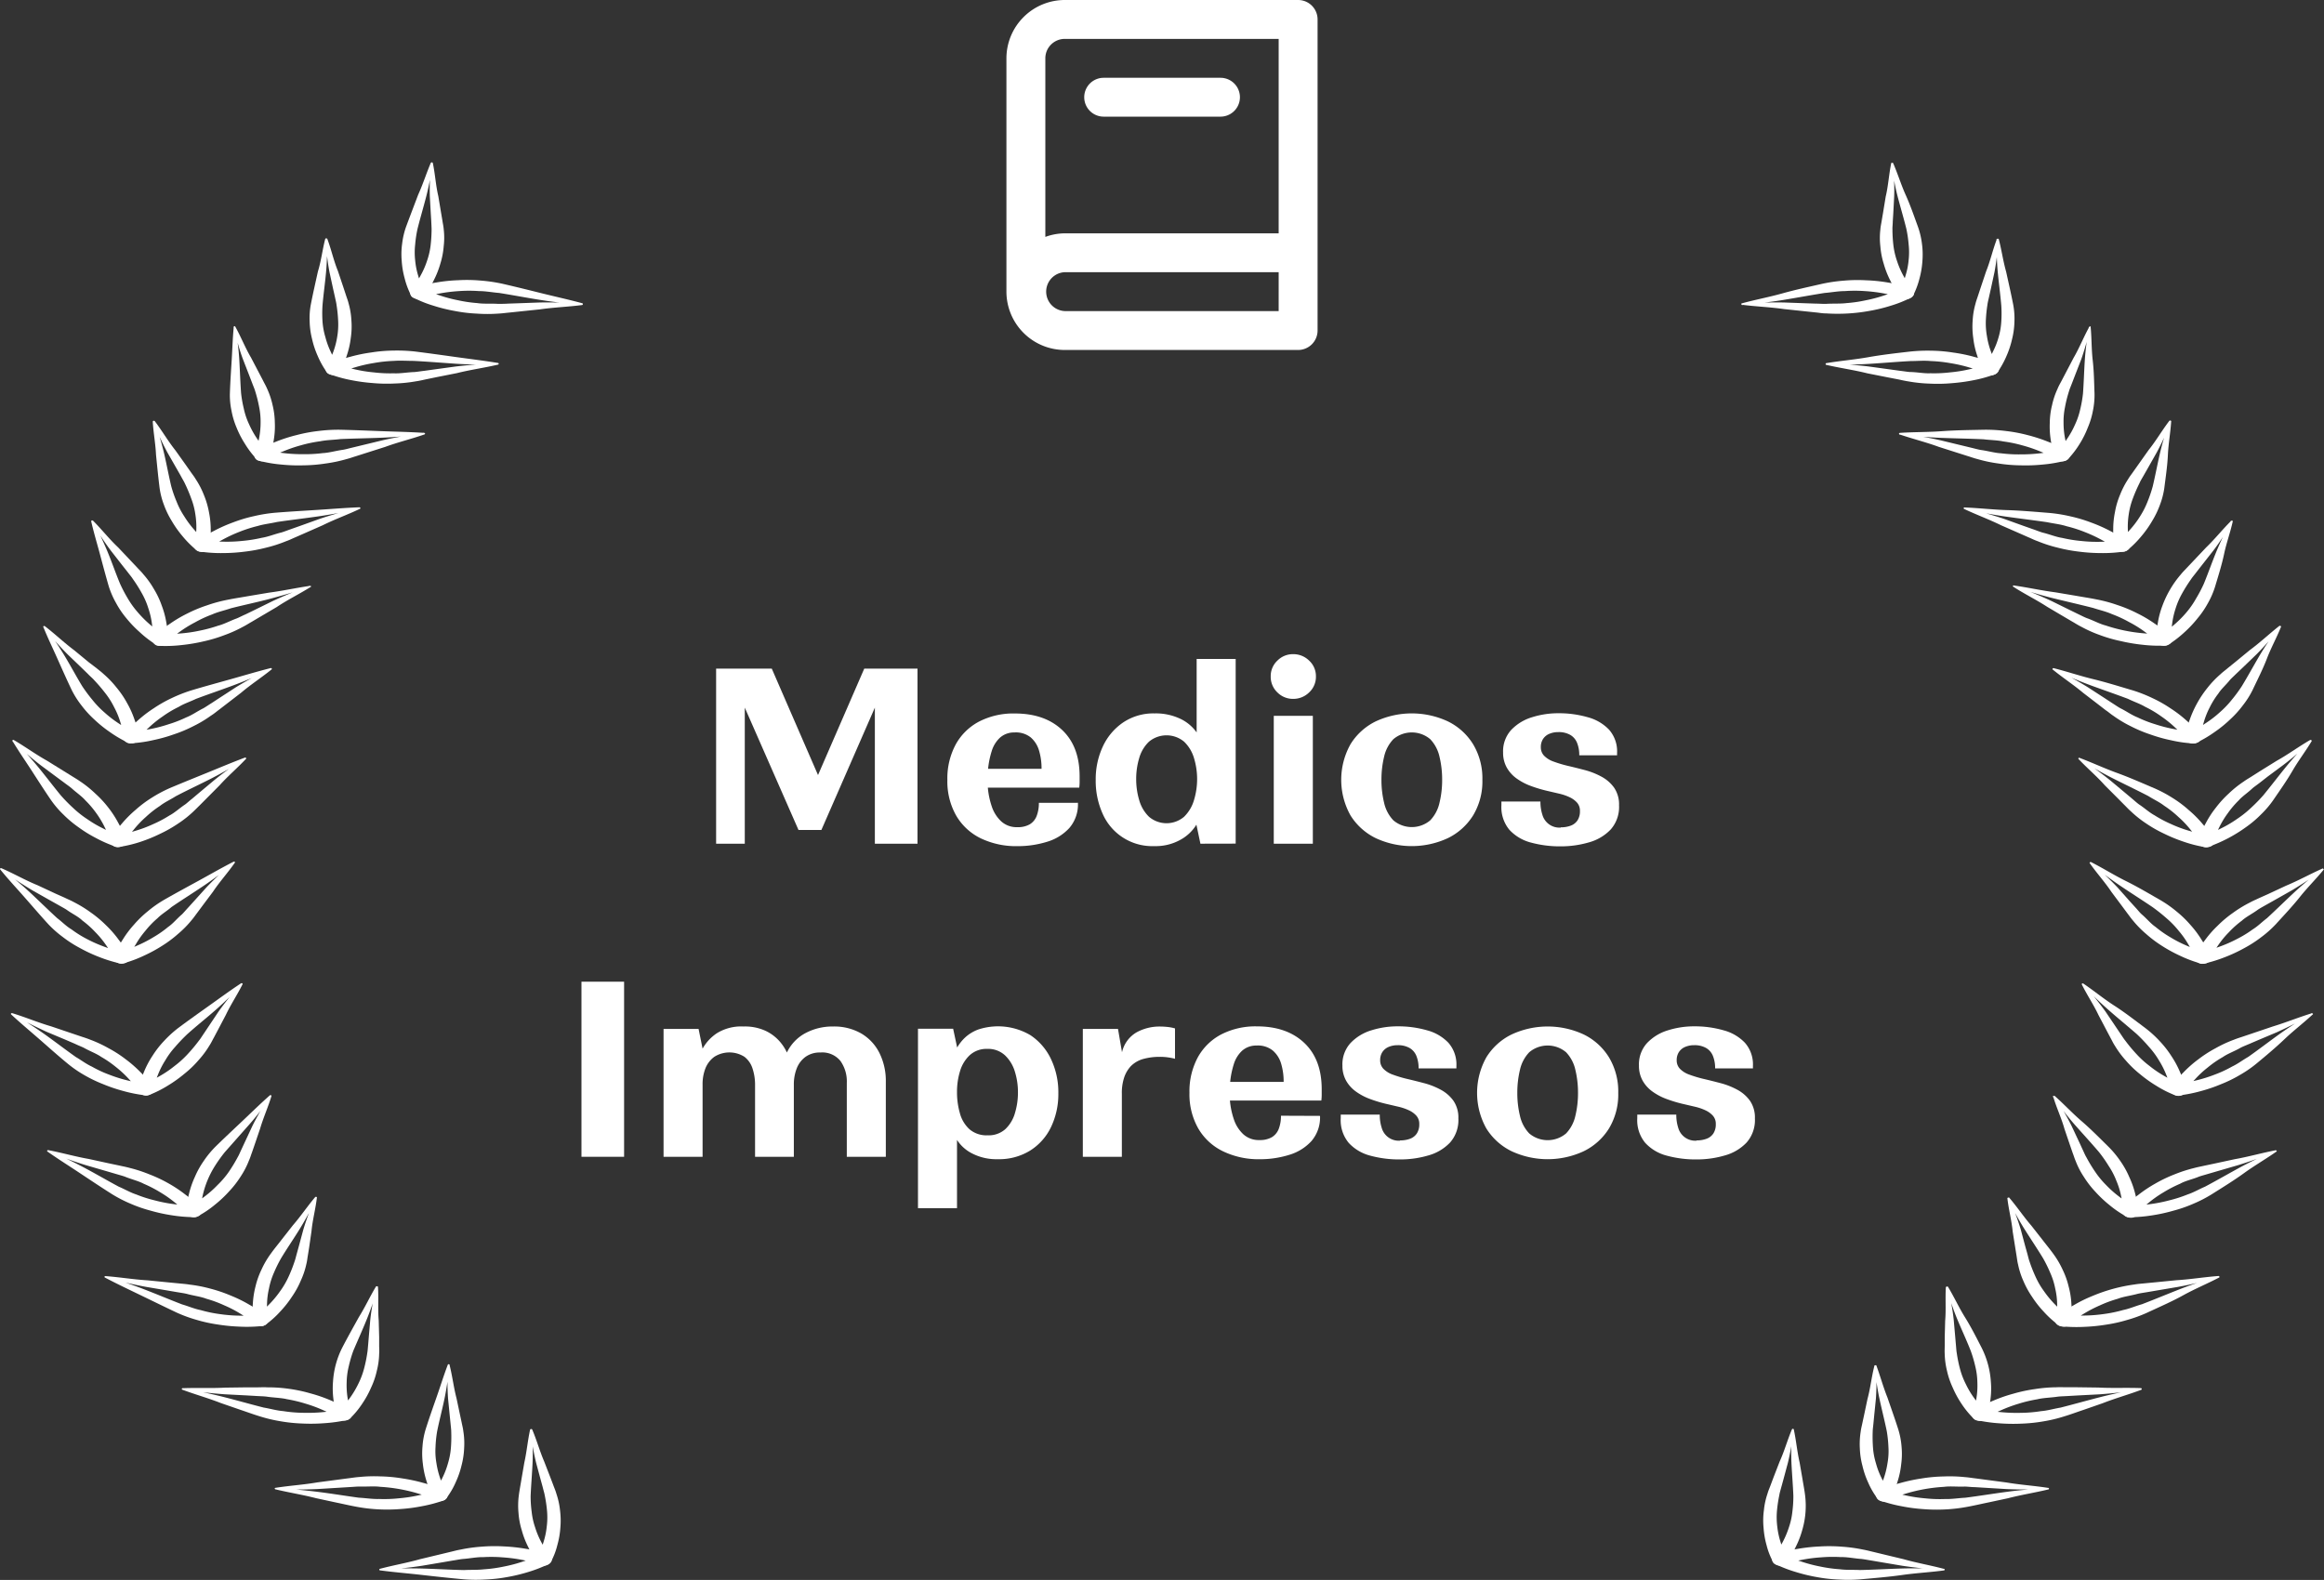 <svg xmlns="http://www.w3.org/2000/svg" viewBox="0 0 578.86 393.61"><rect x="0" y="0" width="578.86" height="393.61" fill="#333333" stroke="none"/><defs><style>.cls-1{fill:#fff;}</style></defs><g id="Capa_2" data-name="Capa 2"><g id="Capa_1-2" data-name="Capa 1"><path class="cls-1" d="M144.94,76c-3.48.45-7,.57-10.43,1.07l-5.18.54-2.58.27c-.91.08-1.63.2-2.68.25a37.71,37.71,0,0,1-5.32,0,37.13,37.13,0,0,1-5.49-.66A40.05,40.05,0,0,1,108,76.17a29.27,29.27,0,0,1-5-2h0a1.25,1.25,0,0,1-.51-2,1.77,1.77,0,0,1,.83-.54,34.93,34.93,0,0,1,5.39-1.26,39.5,39.5,0,0,1,5.43-.56,38.54,38.54,0,0,1,5.48.08,40.52,40.52,0,0,1,5.38.77c3.41.78,6.7,1.6,10,2.42s6.61,1.54,10,2.46a.21.21,0,0,1,.18.25A.25.25,0,0,1,144.94,76Zm0,0c-3.44-.35-7-.75-10.42-1.29s-6.85-1.2-10.21-1.73c-1.68-.13-3.3-.46-5-.46a34.49,34.49,0,0,0-5,0,40,40,0,0,0-4.9.61,30.89,30.89,0,0,0-4.6,1.17l.28-2.53a32.59,32.59,0,0,0,4.28,1.77,34.8,34.8,0,0,0,4.69,1.26,34.12,34.12,0,0,0,4.83.71c1.54.24,3.43.08,5.13.19.69,0,1.71,0,2.54-.06l2.63-.09,5.26-.19c3.5-.06,7,.06,10.47.2Z"/><path class="cls-1" d="M107.82,40.66c.57,2.75.72,5.53,1.36,8.24l.68,4.09.34,2c.1.72.25,1.29.32,2.12a17.93,17.93,0,0,1,0,4.21,19.71,19.71,0,0,1-.83,4.34,22.67,22.67,0,0,1-1.63,4.14,19.49,19.49,0,0,1-2.52,4l0,0a2.1,2.1,0,0,1-2.49.41,1.55,1.55,0,0,1-.68-.66,19.59,19.59,0,0,1-1.59-4.25,21.21,21.21,0,0,1-.72-4.31,18.93,18.93,0,0,1,.11-4.32,19.24,19.24,0,0,1,1-4.25c1-2.69,2-5.3,3-7.94,1.19-2.62,2-5.23,3.12-7.88a.29.29,0,0,1,.32-.15A.26.26,0,0,1,107.82,40.66Zm0,0c-.44,2.71-.95,5.54-1.64,8.23S104.67,54.33,104,57a29.46,29.46,0,0,0-.59,3.92,17.31,17.31,0,0,0,0,3.94,18.65,18.65,0,0,0,.77,3.88,17.48,17.48,0,0,0,1.48,3.63l-3.19-.22a22.42,22.42,0,0,0,2.22-3.38A20.61,20.61,0,0,0,106.36,65a18.41,18.41,0,0,0,.89-3.81,37.34,37.34,0,0,0,.25-4.06c0-.54-.06-1.34-.08-2l-.13-2.08-.23-4.15c-.09-2.77.08-5.52.26-8.27Z"/><path class="cls-1" d="M124,90.85c-3.37.79-6.83,1.26-10.17,2.1l-5.05,1-2.52.52c-.89.18-1.57.37-2.62.52a36.54,36.54,0,0,1-5.27.55,39.32,39.32,0,0,1-5.55-.11,44.53,44.53,0,0,1-5.41-.74,33.49,33.49,0,0,1-5.31-1.48l0,0a1.3,1.3,0,0,1-.83-1.89,1.55,1.55,0,0,1,.74-.62,32.83,32.83,0,0,1,5.15-1.79,39.06,39.06,0,0,1,5.31-1.1,37.9,37.9,0,0,1,5.43-.47,41.49,41.49,0,0,1,5.46.23c3.51.44,6.91.92,10.36,1.4s6.8.88,10.28,1.45c.14,0,.24.12.22.23A.23.23,0,0,1,124,90.85Zm0,0c-3.47,0-7.07,0-10.55-.24s-7-.52-10.4-.7c-1.68,0-3.34-.13-5,0a35.22,35.22,0,0,0-4.93.53,35.92,35.92,0,0,0-4.77,1.1,29.14,29.14,0,0,0-4.38,1.62l-.13-2.53A38.05,38.05,0,0,0,88.32,92a35.66,35.66,0,0,0,4.86.78,33.73,33.73,0,0,0,4.89.22c1.56.09,3.42-.26,5.12-.31.69-.05,1.69-.22,2.51-.31l2.6-.36,5.18-.71c3.46-.42,6.93-.64,10.42-.85Z"/><path class="cls-1" d="M81.53,59.52c1,2.67,1.58,5.42,2.64,8l1.34,4,.66,2c.22.7.46,1.25.66,2.07a18.73,18.73,0,0,1,.69,4.17,19.34,19.34,0,0,1-.14,4.38,21.46,21.46,0,0,1-.95,4.28,17.93,17.93,0,0,1-1.87,4.19v0a2,2,0,0,1-2.41.66,1.71,1.71,0,0,1-.78-.59,21.16,21.16,0,0,1-2.26-4.06,22.23,22.23,0,0,1-1.39-4.2,19.62,19.62,0,0,1-.59-4.3,18.33,18.33,0,0,1,.3-4.31c.54-2.78,1.16-5.46,1.76-8.19C80,65,80.29,62.3,81,59.55a.27.27,0,0,1,.3-.17A.34.34,0,0,1,81.53,59.52Zm0,0c0,2.74-.07,5.59-.32,8.33s-.65,5.52-.88,8.23a30.63,30.63,0,0,0,0,4A17.91,17.91,0,0,0,81.05,84a20.12,20.12,0,0,0,1.39,3.77,18.79,18.79,0,0,0,2,3.46l-3.2.1A21.41,21.41,0,0,0,83,87.7a19.91,19.91,0,0,0,1-3.84A18.19,18.19,0,0,0,84.23,80a34.87,34.87,0,0,0-.4-4c-.06-.54-.26-1.33-.4-2l-.45-2-.89-4.1c-.53-2.73-.8-5.48-1.07-8.23Z"/><path class="cls-1" d="M105.72,108.23c-3.21,1.12-6.58,1.93-9.76,3.1l-4.84,1.54-2.41.77c-.86.26-1.51.51-2.52.77a35.9,35.9,0,0,1-5.14,1.07,38.76,38.76,0,0,1-5.53.45,41.77,41.77,0,0,1-5.48-.2,32.87,32.87,0,0,1-5.49-.94h0a1.37,1.37,0,0,1-1.12-1.8,1.49,1.49,0,0,1,.63-.69A31.92,31.92,0,0,1,68.83,110a39.53,39.53,0,0,1,5.08-1.62,38,38,0,0,1,5.33-1,39.72,39.72,0,0,1,5.46-.32c3.54.08,7,.23,10.5.36s6.89.19,10.43.42a.23.23,0,0,1,.25.2A.22.22,0,0,1,105.72,108.23Zm0,0c-3.45.34-7,.66-10.5.81s-7,.19-10.44.35c-1.66.21-3.34.2-5,.54a33.38,33.38,0,0,0-4.81,1,35.88,35.88,0,0,0-4.55,1.57,27.36,27.36,0,0,0-4.09,2l-.53-2.5a37.8,37.8,0,0,0,4.7.86,37.26,37.26,0,0,0,5,.29,34.18,34.18,0,0,0,4.9-.27c1.56-.07,3.35-.6,5-.82.68-.11,1.64-.38,2.44-.57l2.52-.61,5-1.21c3.36-.76,6.77-1.33,10.2-1.88Z"/><path class="cls-1" d="M58.61,81.39c1.42,2.54,2.44,5.2,3.92,7.71l2,3.82,1,1.91c.33.68.66,1.2,1,2a19.86,19.86,0,0,1,1.36,4.07,19.45,19.45,0,0,1,.56,4.36,20.42,20.42,0,0,1-.26,4.34,16.84,16.84,0,0,1-1.18,4.34l0,0a2,2,0,0,1-2.27.9,1.83,1.83,0,0,1-.87-.51,22.8,22.8,0,0,1-2.89-3.81,23.86,23.86,0,0,1-2.06-4,19.94,19.94,0,0,1-1.26-4.21,18.41,18.41,0,0,1-.4-4.31c.09-2.79.28-5.52.45-8.29s.24-5.45.51-8.25a.26.26,0,0,1,.28-.2A.27.27,0,0,1,58.61,81.39Zm0,0c.44,2.73.84,5.56,1,8.3s.24,5.54.44,8.26a30.47,30.47,0,0,0,.69,3.91,17.64,17.64,0,0,0,1.28,3.79,23.12,23.12,0,0,0,2,3.61,21.1,21.1,0,0,0,2.59,3.22l-3.16.43a20.35,20.35,0,0,0,1.08-3.72,20.67,20.67,0,0,0,.38-3.92,18.25,18.25,0,0,0-.36-3.86,34.92,34.92,0,0,0-1-4c-.15-.54-.49-1.3-.72-1.93l-.77-2-1.55-4c-1-2.66-1.66-5.36-2.37-8.06Z"/><path class="cls-1" d="M89.59,126.79c-3,1.44-6.22,2.58-9.19,4.06l-4.54,2-2.28,1c-.8.34-1.41.66-2.37,1a33.91,33.91,0,0,1-4.93,1.59,39.37,39.37,0,0,1-5.4,1,43.43,43.43,0,0,1-5.47.35,34.88,34.88,0,0,1-5.61-.38h0c-1-.15-1.6-.9-1.4-1.67a1.39,1.39,0,0,1,.52-.75,29.64,29.64,0,0,1,4.41-2.75,38.22,38.22,0,0,1,4.79-2.12,35.81,35.81,0,0,1,5.13-1.53,37.76,37.76,0,0,1,5.35-.86c3.53-.28,7-.48,10.47-.7s6.87-.51,10.41-.65c.15,0,.27.08.28.19A.18.18,0,0,1,89.59,126.79Zm0,0c-3.36.67-6.87,1.35-10.29,1.85s-6.92.9-10.3,1.4c-1.6.37-3.26.53-4.82,1a33.94,33.94,0,0,0-4.61,1.48,36.21,36.21,0,0,0-4.26,2A26.76,26.76,0,0,0,51.56,137l-.92-2.42a38.38,38.38,0,0,0,4.81.36,35.63,35.63,0,0,0,4.95-.19,35,35,0,0,0,4.81-.77c1.53-.23,3.22-.93,4.86-1.32.64-.18,1.56-.55,2.32-.81l2.4-.85,4.79-1.72c3.22-1.08,6.52-2,9.82-2.88Z"/><path class="cls-1" d="M38.54,104.91c1.82,2.39,3.27,4.92,5.13,7.26l2.56,3.59,1.27,1.81c.44.63.84,1.11,1.29,1.87a20.63,20.63,0,0,1,2,3.88,21.2,21.2,0,0,1,1.26,4.28,21.79,21.79,0,0,1,.44,4.33,16.32,16.32,0,0,1-.49,4.43v0a1.82,1.82,0,0,1-2.11,1.11,2,2,0,0,1-.95-.41,25.41,25.41,0,0,1-3.48-3.48,26.65,26.65,0,0,1-2.68-3.79,21.78,21.78,0,0,1-1.94-4,19.64,19.64,0,0,1-1.09-4.23c-.35-2.79-.61-5.51-.89-8.27-.13-2.78-.64-5.43-.81-8.23a.23.23,0,0,1,.23-.23A.34.34,0,0,1,38.54,104.91Zm0,0c.86,2.65,1.72,5.43,2.35,8.13s1.13,5.47,1.77,8.13A30.69,30.69,0,0,0,44,125a19.31,19.31,0,0,0,1.89,3.63A24.08,24.08,0,0,0,48.4,132,22.48,22.48,0,0,0,51.49,135l-3.07.74a20.25,20.25,0,0,0,.22-7.72,17.8,17.8,0,0,0-1-3.8A39.79,39.79,0,0,0,46,120.34c-.24-.51-.7-1.24-1-1.84l-1.09-1.9-2.16-3.78c-1.39-2.54-2.52-5.14-3.66-7.76Z"/><path class="cls-1" d="M77.37,146.23c-2.75,1.73-5.74,3.19-8.44,5l-4.19,2.47-2.08,1.23c-.75.42-1.3.8-2.19,1.25a32.7,32.7,0,0,1-4.62,2.07,36.5,36.5,0,0,1-5.21,1.55,43.28,43.28,0,0,1-5.37.9,34.51,34.51,0,0,1-5.62.2h0a1.59,1.59,0,0,1-1.67-1.52,1.28,1.28,0,0,1,.4-.79,26.7,26.7,0,0,1,3.93-3.18,32.89,32.89,0,0,1,4.39-2.59,34,34,0,0,1,4.83-2,35.81,35.81,0,0,1,5.17-1.4c1.75-.36,3.43-.6,5.14-.91l5.13-.86c3.48-.45,6.73-1.19,10.23-1.69a.27.27,0,0,1,.31.15A.21.21,0,0,1,77.37,146.23Zm0,0c-3.23,1-6.58,2-9.89,2.89s-6.73,1.59-10,2.43c-1.53.53-3.15.86-4.61,1.51a30.22,30.22,0,0,0-4.32,2,29.55,29.55,0,0,0-3.91,2.43,23.21,23.21,0,0,0-3.29,2.8L40,157.94a37.75,37.75,0,0,0,4.83-.12,36.07,36.07,0,0,0,4.88-.7,35.76,35.76,0,0,0,4.64-1.25c1.5-.38,3.06-1.25,4.61-1.8.61-.25,1.45-.7,2.17-1l2.24-1.09,4.47-2.2c3-1.41,6.13-2.64,9.26-3.86Z"/><path class="cls-1" d="M23.18,129.73c2.19,2.18,4,4.54,6.27,6.67l3.13,3.31,1.56,1.65c.52.58,1,1,1.58,1.73a22.22,22.22,0,0,1,2.62,3.66,21.47,21.47,0,0,1,1.94,4.1,22.11,22.11,0,0,1,1.15,4.25,16.26,16.26,0,0,1,.24,4.44v0a1.7,1.7,0,0,1-1.91,1.32,2.08,2.08,0,0,1-1-.32,26.61,26.61,0,0,1-4-3.09A28.85,28.85,0,0,1,31.46,154a22.49,22.49,0,0,1-2.58-3.82,21.57,21.57,0,0,1-1.78-4.08c-.8-2.74-1.5-5.4-2.23-8.12s-1.52-5.32-2.15-8.08a.22.22,0,0,1,.19-.25A.31.31,0,0,1,23.18,129.73Zm0,0c1.28,2.55,2.57,5.2,3.65,7.82s2,5.31,3.08,7.89a37.12,37.12,0,0,0,1.91,3.64,22.38,22.38,0,0,0,2.46,3.42,27.22,27.22,0,0,0,3.08,3.09,25.28,25.28,0,0,0,3.54,2.6l-2.92,1a19.78,19.78,0,0,0-.14-3.81,20,20,0,0,0-.9-3.86,18.73,18.73,0,0,0-1.58-3.67,36.68,36.68,0,0,0-2.29-3.64c-.3-.49-.88-1.15-1.3-1.72l-1.4-1.77-2.76-3.54c-1.78-2.37-3.34-4.84-4.9-7.32Z"/><path class="cls-1" d="M67.64,166.78c-2.46,2-5.18,3.76-7.56,5.78l-3.74,2.88-1.87,1.44c-.66.49-1.15.93-2,1.46a29.29,29.29,0,0,1-4.25,2.54,33.76,33.76,0,0,1-4.89,2.06,39.15,39.15,0,0,1-5.17,1.45,32,32,0,0,1-5.54.78h0a1.69,1.69,0,0,1-1.9-1.33A1.25,1.25,0,0,1,31,183a25.83,25.83,0,0,1,3.37-3.55,31.21,31.21,0,0,1,3.93-3,32.5,32.5,0,0,1,4.44-2.52,36.68,36.68,0,0,1,4.9-1.93c3.32-1,6.58-1.88,9.89-2.81s6.47-1.88,9.85-2.74a.28.28,0,0,1,.33.12A.2.2,0,0,1,67.64,166.78Zm0,0c-3,1.34-6.18,2.71-9.33,3.89s-6.39,2.27-9.49,3.44c-1.43.69-3,1.19-4.32,2a27,27,0,0,0-4,2.39,27.39,27.39,0,0,0-3.47,2.8,21,21,0,0,0-2.8,3.12l-1.69-2.15a40,40,0,0,0,4.77-.62A35.88,35.88,0,0,0,42,180.43a30.82,30.82,0,0,0,4.39-1.71c1.42-.54,2.82-1.56,4.27-2.27.56-.31,1.32-.85,2-1.26l2-1.31,4.06-2.64c2.77-1.7,5.65-3.25,8.55-4.78Z"/><path class="cls-1" d="M11.17,156c2.54,1.94,4.76,4.09,7.32,6l3.64,3L24,166.42c.62.52,1.18.91,1.86,1.55a24.31,24.31,0,0,1,3.2,3.36,23.35,23.35,0,0,1,2.62,3.87,23.27,23.27,0,0,1,1.83,4.09,16.07,16.07,0,0,1,1,4.38l0,0a1.61,1.61,0,0,1-1.69,1.51,2.24,2.24,0,0,1-1.05-.21,30.17,30.17,0,0,1-4.5-2.66,31.49,31.49,0,0,1-3.83-3.11,25.75,25.75,0,0,1-3.19-3.52,22.47,22.47,0,0,1-2.43-3.86c-1.25-2.63-2.39-5.2-3.56-7.82s-2.38-5.11-3.46-7.78a.19.19,0,0,1,.14-.27A.39.39,0,0,1,11.17,156Zm0,0c1.69,2.39,3.42,4.9,4.91,7.37s2.88,5.07,4.36,7.52A38.77,38.77,0,0,0,23,174.34a23.3,23.3,0,0,0,3,3.13,28.16,28.16,0,0,0,3.55,2.74,27.83,27.83,0,0,0,3.95,2.22l-2.73,1.33A19.09,19.09,0,0,0,30,180a19.74,19.74,0,0,0-1.53-3.74,20.09,20.09,0,0,0-2.17-3.48,43.77,43.77,0,0,0-2.87-3.37c-.38-.44-1.06-1-1.58-1.56l-1.67-1.62L16.82,163c-2.17-2.17-4.11-4.45-6.06-6.75Z"/><path class="cls-1" d="M61.22,189.11c-2.09,2.23-4.49,4.26-6.51,6.52l-3.22,3.24-1.61,1.62c-.57.56-1,1-1.7,1.67a27.33,27.33,0,0,1-3.79,3,32.79,32.79,0,0,1-4.5,2.56,38.43,38.43,0,0,1-4.89,2A31.93,31.93,0,0,1,29.65,211h0a1.85,1.85,0,0,1-2.12-1.12,1.19,1.19,0,0,1,.12-.85,23.47,23.47,0,0,1,2.73-3.88,29.5,29.5,0,0,1,3.4-3.4,29.63,29.63,0,0,1,4-3,33.78,33.78,0,0,1,4.53-2.42c3.13-1.32,6.21-2.56,9.33-3.83s6.1-2.53,9.31-3.74a.3.3,0,0,1,.35.08A.2.2,0,0,1,61.22,189.11Zm0,0c-2.77,1.65-5.67,3.34-8.6,4.84s-6,2.92-8.83,4.41c-1.3.83-2.75,1.48-3.94,2.41a25.85,25.85,0,0,0-3.54,2.78,25,25,0,0,0-3,3.15,18.83,18.83,0,0,0-2.25,3.37l-2-1.95A36.27,36.27,0,0,0,33.65,207a32.13,32.13,0,0,0,4.49-1.68,30.07,30.07,0,0,0,4.07-2.16c1.31-.68,2.53-1.84,3.84-2.7.51-.36,1.18-1,1.76-1.44l1.8-1.52,3.59-3c2.44-2,5-3.81,7.67-5.64Z"/><path class="cls-1" d="M3.45,184.37c2.83,1.65,5.4,3.55,8.26,5.14l4.11,2.55,2.05,1.27c.7.45,1.31.78,2.1,1.34a27.09,27.09,0,0,1,3.74,3A26.69,26.69,0,0,1,27,201.22a25.91,25.91,0,0,1,2.5,3.86,17.69,17.69,0,0,1,1.72,4.25v0c.19.78-.44,1.52-1.41,1.67a2.12,2.12,0,0,1-1.07-.1,32.13,32.13,0,0,1-4.91-2.16,32.58,32.58,0,0,1-4.32-2.68,27.93,27.93,0,0,1-3.74-3.15,24.48,24.48,0,0,1-3.06-3.58c-1.69-2.47-3.24-4.9-4.84-7.37s-3.23-4.82-4.75-7.35c-.07-.1,0-.22.1-.29A.38.38,0,0,1,3.45,184.37Zm0,0c2.08,2.18,4.22,4.48,6.11,6.79s3.71,4.71,5.59,7a40.84,40.84,0,0,0,3.06,3.12,25.39,25.39,0,0,0,3.51,2.78,29.11,29.11,0,0,0,4,2.35A28.33,28.33,0,0,0,30,208.19l-2.49,1.61a18.79,18.79,0,0,0-1.4-3.65A23.09,23.09,0,0,0,24,202.61a23.53,23.53,0,0,0-2.74-3.22c-.86-1-2.32-2-3.41-3-.46-.4-1.24-.93-1.84-1.39l-1.92-1.42-3.83-2.84c-2.52-1.93-4.84-4-7.15-6Z"/><path class="cls-1" d="M58.44,215c-1.7,2.44-3.75,4.69-5.38,7.14l-2.66,3.55-1.32,1.78c-.47.61-.8,1.13-1.4,1.82a24.86,24.86,0,0,1-3.27,3.32,29.85,29.85,0,0,1-4,3,36.92,36.92,0,0,1-4.52,2.46,31.19,31.19,0,0,1-5.08,1.9h-.05a1.93,1.93,0,0,1-2.27-.89,1.05,1.05,0,0,1,0-.85,20,20,0,0,1,2.07-4.13,25.41,25.41,0,0,1,2.8-3.73,26.82,26.82,0,0,1,3.46-3.35,29,29,0,0,1,4.09-2.87c2.87-1.64,5.72-3.18,8.61-4.76s5.62-3.16,8.59-4.68a.31.31,0,0,1,.37,0A.2.2,0,0,1,58.44,215Zm0,0c-2.47,1.92-5.08,3.9-7.72,5.68s-5.42,3.52-8,5.29c-1.15,1-2.48,1.76-3.51,2.81a22.87,22.87,0,0,0-3,3.11,23.19,23.19,0,0,0-2.42,3.43A18.2,18.2,0,0,0,32,238.93l-2.34-1.73a34.33,34.33,0,0,0,4.4-1.58,32.41,32.41,0,0,0,4.15-2.13,26.93,26.93,0,0,0,3.68-2.57c1.19-.81,2.2-2.08,3.37-3.07.44-.41,1-1.09,1.5-1.62l1.53-1.69,3.06-3.39c2.08-2.21,4.37-4.3,6.66-6.38Z"/><path class="cls-1" d="M.38,216.31c3.09,1.34,5.94,3,9,4.24l4.5,2.1,2.25,1c.76.38,1.43.63,2.3,1.11a30.79,30.79,0,0,1,4.2,2.58,28.77,28.77,0,0,1,3.81,3.2,26.71,26.71,0,0,1,3.11,3.56,18.85,18.85,0,0,1,2.4,4v0A1.36,1.36,0,0,1,30.88,240a2.16,2.16,0,0,1-1.07,0,35.27,35.27,0,0,1-5.23-1.63,38.32,38.32,0,0,1-4.71-2.21,29.72,29.72,0,0,1-4.25-2.74A26.89,26.89,0,0,1,12,230.21c-2.07-2.27-4-4.53-6-6.8S2,219,.05,216.6a.18.18,0,0,1,.05-.28A.31.31,0,0,1,.38,216.31Zm0,0c2.43,2,4.92,4,7.18,6.11s4.45,4.27,6.7,6.33c1.21.91,2.22,2,3.54,2.78A27.82,27.82,0,0,0,21.77,234a34.51,34.51,0,0,0,4.34,1.9,31.72,31.72,0,0,0,4.54,1.33L28.46,239a21.18,21.18,0,0,0-2-3.48,23.78,23.78,0,0,0-2.71-3.29,24.07,24.07,0,0,0-3.24-2.9c-1-1-2.64-1.74-3.88-2.66-.53-.35-1.38-.8-2.06-1.19l-2.14-1.2-4.28-2.42c-2.8-1.66-5.44-3.46-8.08-5.26Z"/><path class="cls-1" d="M60.43,245.17c-1.28,2.59-2.94,5.05-4.16,7.64l-2,3.8-1,1.89c-.37.65-.61,1.21-1.09,1.95a23.41,23.41,0,0,1-2.69,3.63,25.57,25.57,0,0,1-3.51,3.39,32.88,32.88,0,0,1-4.07,2.92,27.62,27.62,0,0,1-4.74,2.39l0,0a2,2,0,0,1-2.4-.65,1.11,1.11,0,0,1-.16-.84A19.21,19.21,0,0,1,35.88,267,23,23,0,0,1,38,263a24.19,24.19,0,0,1,2.87-3.68,28,28,0,0,1,3.58-3.26c2.59-1.93,5.16-3.75,7.76-5.6S57.31,246.77,60,245a.32.32,0,0,1,.37,0A.17.17,0,0,1,60.43,245.17Zm0,0c-2.13,2.16-4.39,4.39-6.71,6.43s-4.8,4-7.09,6.06a42.64,42.64,0,0,0-3,3.15,20.15,20.15,0,0,0-2.49,3.4,20.82,20.82,0,0,0-1.84,3.65,17.21,17.21,0,0,0-1.07,3.72l-2.6-1.47a34.52,34.52,0,0,0,4.1-2,27,27,0,0,0,3.76-2.55,24.1,24.1,0,0,0,3.23-2.92,40,40,0,0,0,2.83-3.39c.38-.45.82-1.18,1.22-1.76L52,255.65,54.44,252c1.71-2.41,3.63-4.71,5.55-7Z"/><path class="cls-1" d="M3.08,252.42c3.28,1,6.38,2.32,9.67,3.28l4.79,1.62,2.4.81c.84.29,1.53.48,2.47.86A32.14,32.14,0,0,1,27,261.12a30.21,30.21,0,0,1,4.3,2.77A30.93,30.93,0,0,1,35,267.12a21.25,21.25,0,0,1,3,3.73l0,0a1.3,1.3,0,0,1-.82,1.89,2.15,2.15,0,0,1-1.06.13,35.52,35.52,0,0,1-5.45-1.08,40.3,40.3,0,0,1-5-1.7A34.28,34.28,0,0,1,21,267.84,29.4,29.4,0,0,1,16.88,265c-2.44-2-4.74-4.07-7.09-6.12s-4.69-4-7-6.14a.18.18,0,0,1,0-.29A.38.38,0,0,1,3.08,252.42Zm0,0c2.74,1.7,5.56,3.48,8.13,5.31s5.12,3.8,7.69,5.61c1.35.78,2.52,1.71,4,2.39a28.54,28.54,0,0,0,4.3,2,35.44,35.44,0,0,0,4.62,1.45,34.7,34.7,0,0,0,4.71.85l-1.86,2.05a25.57,25.57,0,0,0-2.55-3.24,27,27,0,0,0-3.23-3,27.33,27.33,0,0,0-3.7-2.55c-1.17-.82-2.9-1.45-4.28-2.24-.58-.29-1.5-.64-2.23-1l-2.32-1-4.65-1.95c-3-1.36-6-2.87-8.87-4.39Z"/><path class="cls-1" d="M67.59,273.14c-.82,2.7-2,5.31-2.79,8l-1.36,4-.69,2c-.26.68-.4,1.25-.75,2a20.63,20.63,0,0,1-2,3.88,24.53,24.53,0,0,1-2.9,3.75,29.5,29.5,0,0,1-3.53,3.33A25.28,25.28,0,0,1,49.27,303h0a2.08,2.08,0,0,1-2.49-.37,1.22,1.22,0,0,1-.31-.82,19,19,0,0,1,.61-4.41,22.5,22.5,0,0,1,1.45-4.18,21.83,21.83,0,0,1,2.22-4,24.07,24.07,0,0,1,3-3.63c2.22-2.18,4.46-4.26,6.71-6.39s4.37-4.21,6.74-6.31a.31.31,0,0,1,.36,0A.2.2,0,0,1,67.59,273.14Zm0,0C65.84,275.53,64,278,62,280.25s-4,4.53-6,6.78a36.67,36.67,0,0,0-2.46,3.44,23.27,23.27,0,0,0-3.07,7.45,18.32,18.32,0,0,0-.41,3.81l-2.83-1.18a28.44,28.44,0,0,0,3.7-2.44,26.63,26.63,0,0,0,3.3-2.93A22.17,22.17,0,0,0,57,291.93a39.22,39.22,0,0,0,2.22-3.67c.29-.48.61-1.25.9-1.87l.91-1.95,1.82-3.9c1.27-2.58,2.76-5.06,4.28-7.56Z"/><path class="cls-1" d="M12,286.53c3.43.65,6.73,1.61,10.15,2.21l5,1.09,2.52.53c.87.2,1.59.32,2.58.59a35.68,35.68,0,0,1,4.92,1.6A35.38,35.38,0,0,1,42,294.83a33.33,33.33,0,0,1,4.2,2.8A23.72,23.72,0,0,1,49.85,301l0,0a1.25,1.25,0,0,1-.49,2,2.13,2.13,0,0,1-1,.23,36.84,36.84,0,0,1-5.59-.47,41.79,41.79,0,0,1-5.29-1.16,34.08,34.08,0,0,1-5-1.74,33.5,33.5,0,0,1-4.58-2.36c-2.76-1.75-5.4-3.51-8.09-5.3s-5.35-3.45-8-5.32a.18.18,0,0,1,0-.29A.33.33,0,0,1,12,286.53Zm0,0c3,1.37,6.1,2.84,9,4.38s5.73,3.2,8.57,4.72c1.48.62,2.81,1.43,4.35,1.94a33.2,33.2,0,0,0,4.62,1.48,37,37,0,0,0,4.82.94,35.3,35.3,0,0,0,4.82.33l-1.49,2.24a26.51,26.51,0,0,0-3.09-2.94,30,30,0,0,0-3.71-2.6,32,32,0,0,0-4.11-2.12c-1.31-.7-3.13-1.12-4.64-1.75-.63-.23-1.59-.48-2.38-.72l-2.46-.72-4.94-1.44c-3.26-1-6.41-2.18-9.56-3.38Z"/><path class="cls-1" d="M78.92,298.45c-.33,2.77-1.07,5.49-1.33,8.25L77,310.79l-.32,2c-.13.71-.16,1.29-.37,2.11A19.66,19.66,0,0,1,74.94,319a22.08,22.08,0,0,1-2.19,4,26.41,26.41,0,0,1-2.9,3.69,23.37,23.37,0,0,1-3.71,3.34l0,0a2.12,2.12,0,0,1-2.52-.1,1.31,1.31,0,0,1-.46-.77,19.12,19.12,0,0,1-.18-4.44,22.39,22.39,0,0,1,.68-4.3,20.47,20.47,0,0,1,1.49-4.16,22,22,0,0,1,2.3-3.93c.88-1.24,1.83-2.36,2.74-3.55l2.76-3.52c2-2.3,3.56-4.67,5.53-7a.29.29,0,0,1,.35-.07A.19.19,0,0,1,78.92,298.45Zm0,0c-1.3,2.54-2.7,5.17-4.21,7.63S71.5,311,70,313.49a33.88,33.88,0,0,0-1.81,3.68A18.22,18.22,0,0,0,67,321a19,19,0,0,0-.49,3.9,16.3,16.3,0,0,0,.27,3.81l-3-.85A26.48,26.48,0,0,0,67,325a24.82,24.82,0,0,0,2.74-3.28,20.81,20.81,0,0,0,2.07-3.51,34.83,34.83,0,0,0,1.54-3.88c.2-.51.38-1.31.56-1.95l.55-2,1.1-4.07c.8-2.69,1.83-5.32,2.89-7.95Z"/><path class="cls-1" d="M26.33,317.92c3.5.26,6.94.84,10.44,1.05l5.18.51,2.58.25c.9.1,1.64.13,2.67.3a34.69,34.69,0,0,1,5.16,1,35.93,35.93,0,0,1,5.1,1.73,34.14,34.14,0,0,1,4.66,2.29A24.91,24.91,0,0,1,66.34,328l0,0a1.23,1.23,0,0,1-.13,2,2.29,2.29,0,0,1-1,.36,36.85,36.85,0,0,1-5.62.14,44.74,44.74,0,0,1-5.44-.54,37,37,0,0,1-5.28-1.17A35.14,35.14,0,0,1,44,327c-3.05-1.44-6-2.89-9-4.34s-5.9-2.82-8.86-4.38a.18.18,0,0,1-.08-.28A.3.3,0,0,1,26.33,317.92Zm0,0c3.22,1,6.55,2.12,9.68,3.33s6.24,2.52,9.33,3.71c1.58.45,3,1.1,4.66,1.43a33.16,33.16,0,0,0,4.82,1,37.11,37.11,0,0,0,4.95.38,31.42,31.42,0,0,0,4.82-.21l-1.07,2.38A28.74,28.74,0,0,0,60,327.36a29.46,29.46,0,0,0-4.14-2.16,30.53,30.53,0,0,0-4.45-1.64c-1.4-.55-3.29-.77-4.89-1.22-.66-.16-1.67-.3-2.48-.44l-2.57-.44-5.14-.87c-3.42-.63-6.75-1.45-10.08-2.28Z"/><path class="cls-1" d="M94.15,320.65c.18,2.78-.06,5.55.18,8.31l.11,4.13,0,2.06c0,.72.07,1.29,0,2.13a18.32,18.32,0,0,1-.57,4.18,19.91,19.91,0,0,1-1.44,4.23,24,24,0,0,1-2.2,4,21.49,21.49,0,0,1-3.07,3.71l0,0a2.16,2.16,0,0,1-2.54.19,1.44,1.44,0,0,1-.58-.71,18.58,18.58,0,0,1-1-4.38,20.92,20.92,0,0,1-.09-4.33,21.69,21.69,0,0,1,2.29-8.42c1.35-2.6,2.75-5.1,4.16-7.64,1.56-2.49,2.69-5,4.22-7.55a.26.26,0,0,1,.33-.1A.19.19,0,0,1,94.15,320.65Zm0,0c-.83,2.66-1.74,5.43-2.8,8.05S89.07,334,88,336.53a32.52,32.52,0,0,0-1.13,3.86,17.93,17.93,0,0,0-.52,3.91,20.54,20.54,0,0,0,.22,3.92,18.13,18.13,0,0,0,1,3.74l-3.14-.5a25.33,25.33,0,0,0,2.7-3.16,23.44,23.44,0,0,0,2.12-3.55A19.89,19.89,0,0,0,90.67,341a33.82,33.82,0,0,0,.82-4c.1-.53.14-1.34.21-2l.17-2.08.36-4.14c.3-2.76.85-5.48,1.41-8.2Z"/><path class="cls-1" d="M45.61,345.84c3.51-.13,7,.05,10.51-.14l5.22-.07,2.61,0c.92,0,1.64-.06,2.69,0A36.25,36.25,0,0,1,72,346a37.25,37.25,0,0,1,5.35,1.14,36.81,36.81,0,0,1,5,1.73A28.81,28.81,0,0,1,87,351.33l0,0a1.23,1.23,0,0,1,.23,2,1.93,1.93,0,0,1-.9.46,38,38,0,0,1-5.53.77,43.71,43.71,0,0,1-5.49.08,39.34,39.34,0,0,1-5.43-.56,37,37,0,0,1-5.24-1.25c-1.67-.51-3.22-1.09-4.84-1.63l-4.8-1.66c-3.16-1.24-6.35-2.12-9.57-3.32a.2.2,0,0,1-.13-.28A.31.31,0,0,1,45.61,345.84Zm0,0c3.36.66,6.86,1.37,10.17,2.21s6.63,1.79,9.91,2.62c1.63.27,3.2.75,4.86.88a34,34,0,0,0,5,.42,39.19,39.19,0,0,0,5-.18,31.84,31.84,0,0,0,4.73-.75l-.63,2.48a32,32,0,0,0-4-2.13,34.31,34.31,0,0,0-4.49-1.68,36.31,36.31,0,0,0-4.69-1.13c-1.49-.36-3.4-.38-5.08-.64-.67-.09-1.69-.1-2.53-.16l-2.62-.15-5.24-.27c-3.5-.25-6.94-.67-10.39-1.12Z"/><path class="cls-1" d="M112,340.15c.69,2.73,1,5.5,1.71,8.21l.86,4.07.43,2c.13.71.31,1.27.4,2.1a18.76,18.76,0,0,1,.21,4.2,20.21,20.21,0,0,1-.65,4.36,22.27,22.27,0,0,1-1.45,4.18,18.88,18.88,0,0,1-2.35,4l0,0a2,2,0,0,1-2.45.47,1.57,1.57,0,0,1-.72-.64,20.89,20.89,0,0,1-1.78-4.2,22,22,0,0,1-.89-4.28,19.59,19.59,0,0,1-.08-4.33,19,19,0,0,1,.8-4.27c.86-2.72,1.79-5.35,2.72-8s1.73-5.27,2.77-8a.26.26,0,0,1,.31-.15A.24.24,0,0,1,112,340.15Zm0,0c-.33,2.72-.72,5.56-1.28,8.27s-1.29,5.44-1.83,8.12a29.42,29.42,0,0,0-.41,3.94,16.62,16.62,0,0,0,.21,3.92,21.3,21.3,0,0,0,2.57,7.46l-3.2-.14a22.14,22.14,0,0,0,2.08-3.44,20.27,20.27,0,0,0,1.45-3.76,18,18,0,0,0,.72-3.82,34,34,0,0,0,.08-4.07c0-.54-.11-1.34-.17-2l-.21-2.07-.41-4.14c-.2-2.77-.16-5.52-.1-8.29Z"/><path class="cls-1" d="M68.63,370.66c3.46-.55,7-.76,10.39-1.35l5.15-.68,2.57-.34c.9-.1,1.61-.24,2.67-.32a37,37,0,0,1,5.31-.16,38,38,0,0,1,5.51.51,42.67,42.67,0,0,1,5.3,1.14,30,30,0,0,1,5.11,1.86l0,0a1.26,1.26,0,0,1,.6,1.94,1.63,1.63,0,0,1-.81.57,35.93,35.93,0,0,1-5.33,1.41,42.35,42.35,0,0,1-5.41.71,41.76,41.76,0,0,1-5.48.07,40.41,40.41,0,0,1-5.4-.64c-1.76-.32-3.4-.71-5.1-1.06l-5-1.08c-3.36-.87-6.69-1.38-10.08-2.2-.13,0-.23-.14-.19-.26S68.55,370.68,68.63,370.66Zm0,0c3.44.26,7,.57,10.47,1s6.89,1,10.28,1.46c1.67.08,3.31.37,5,.32a34.36,34.36,0,0,0,5-.17,37.79,37.79,0,0,0,4.88-.74,32,32,0,0,0,4.54-1.29l-.16,2.52a33.57,33.57,0,0,0-4.36-1.64,41.26,41.26,0,0,0-9.59-1.71c-1.56-.21-3.45,0-5.15-.07-.68,0-1.7.1-2.54.14l-2.62.16-5.23.32c-3.51.17-7,.13-10.49.09Z"/><path class="cls-1" d="M132.55,356.11c1.13,2.63,1.86,5.35,3,8l1.53,3.95.76,2c.25.7.51,1.23.74,2.06a19,19,0,0,1,.91,4.14,20.2,20.2,0,0,1,.08,4.39,21.2,21.2,0,0,1-.75,4.29,17.5,17.5,0,0,1-1.65,4.25l0,0a2,2,0,0,1-2.36.73,1.64,1.64,0,0,1-.81-.57,20.61,20.61,0,0,1-2.46-4,22,22,0,0,1-1.59-4.15,19,19,0,0,1-.8-4.27,19.5,19.5,0,0,1,.07-4.32c.18-1.42.45-2.75.67-4.13l.71-4.11c.61-2.74.83-5.4,1.43-8.18a.24.24,0,0,1,.28-.17A.24.24,0,0,1,132.55,356.11Zm0,0c.13,2.74.22,5.59.1,8.34s-.37,5.54-.48,8.25a28.65,28.65,0,0,0,.26,3.94,17.51,17.51,0,0,0,.86,3.88,20.67,20.67,0,0,0,1.56,3.72,20,20,0,0,0,2.23,3.4l-3.2.19a20.3,20.3,0,0,0,1.49-3.63,19,19,0,0,0,.81-3.87,18,18,0,0,0,.08-3.87,34.26,34.26,0,0,0-.59-4c-.09-.53-.34-1.31-.5-2l-.55-2-1.09-4.06c-.67-2.72-1.08-5.45-1.48-8.2Z"/><path class="cls-1" d="M94.59,390.85c3.33-.9,6.77-1.48,10.07-2.42l5-1.2,2.49-.6c.88-.2,1.56-.41,2.6-.59a38.27,38.27,0,0,1,5.24-.72,39.64,39.64,0,0,1,5.55-.06,43.28,43.28,0,0,1,5.44.59,31.23,31.23,0,0,1,5.36,1.31h.06a1.32,1.32,0,0,1,.91,1.88,1.64,1.64,0,0,1-.7.63,33.17,33.17,0,0,1-5,1.95,42,42,0,0,1-5.26,1.27,37.78,37.78,0,0,1-5.42.61,38.27,38.27,0,0,1-5.46-.05c-3.53-.32-7-.7-10.42-1.09s-6.85-.66-10.35-1.13c-.14,0-.24-.11-.22-.22S94.5,390.88,94.59,390.85Zm0,0c3.46-.1,7.07-.17,10.54-.08s7,.31,10.45.38c1.66-.09,3.33,0,5-.19a34.8,34.8,0,0,0,4.9-.68,36.74,36.74,0,0,0,4.72-1.24,29.52,29.52,0,0,0,4.29-1.75l.25,2.52a39.78,39.78,0,0,0-9.49-1.82,35,35,0,0,0-4.9-.06c-1.57-.05-3.4.35-5.11.46-.68.07-1.67.27-2.49.39l-2.57.44-5.15.87c-3.43.52-6.9.85-10.36,1.16Z"/><path class="cls-1" d="M433.92,75.56c3.5-.14,7-.26,10.48-.2l5.25.19,2.64.09c.82,0,1.84.09,2.53.06,1.7-.11,3.6,0,5.13-.19a33.71,33.71,0,0,0,4.83-.71,34.94,34.94,0,0,0,4.7-1.26,32.59,32.59,0,0,0,4.28-1.77L474,74.3a30.71,30.71,0,0,0-4.61-1.17,39.75,39.75,0,0,0-4.9-.61,34.49,34.49,0,0,0-5,0c-1.67,0-3.29.33-5,.46-3.36.53-6.81,1.17-10.21,1.73s-7,.94-10.42,1.29Zm0,0c3.35-.92,6.65-1.52,10-2.46s6.65-1.64,10.05-2.42a40.44,40.44,0,0,1,5.39-.77,38.4,38.4,0,0,1,5.47-.08,39.48,39.48,0,0,1,5.44.56,34.82,34.82,0,0,1,5.38,1.26,1.34,1.34,0,0,1,1,1.85,1.63,1.63,0,0,1-.69.66h0a29.92,29.92,0,0,1-5,2,40.05,40.05,0,0,1-5.24,1.28,44.06,44.06,0,0,1-10.81.64c-1.06,0-1.77-.17-2.68-.25l-2.58-.27L444.36,77c-3.44-.5-6.95-.62-10.44-1.07-.13,0-.24-.12-.21-.23A.25.25,0,0,1,433.9,75.56Z"/><path class="cls-1" d="M471.55,40.67c.17,2.75.35,5.5.25,8.27l-.22,4.15-.13,2.08c0,.66-.11,1.46-.08,2a35,35,0,0,0,.25,4.06A19,19,0,0,0,472.5,65a21.34,21.34,0,0,0,1.61,3.72,21.73,21.73,0,0,0,2.23,3.38l-3.2.22a16.45,16.45,0,0,0,1.48-3.63,18.67,18.67,0,0,0,.78-3.88,17.9,17.9,0,0,0,0-3.94,29.43,29.43,0,0,0-.58-3.92c-.66-2.66-1.48-5.38-2.18-8.08S471.5,43.4,471,40.68Zm0,0c1.16,2.65,1.93,5.26,3.11,7.88s2.08,5.25,3.06,7.94a19.83,19.83,0,0,1,1,4.25,20.14,20.14,0,0,1,.11,4.32,21.93,21.93,0,0,1-.72,4.31,20.12,20.12,0,0,1-1.59,4.25,2,2,0,0,1-2.34.79,1.78,1.78,0,0,1-.84-.54l0,0a19.93,19.93,0,0,1-2.52-4,22.9,22.9,0,0,1-1.62-4.14,19.72,19.72,0,0,1-.84-4.34,17.92,17.92,0,0,1,0-4.21c.06-.83.21-1.4.32-2.12l.34-2,.67-4.09c.65-2.71.79-5.49,1.36-8.24,0-.11.16-.18.3-.17A.26.26,0,0,1,471.55,40.64Z"/><path class="cls-1" d="M455,90.45c3.48.21,6.95.43,10.42.85l5.18.71,2.59.36c.82.09,1.82.26,2.51.31,1.7,0,3.56.4,5.12.31a33.73,33.73,0,0,0,4.89-.22,35.56,35.56,0,0,0,4.87-.78,37.34,37.34,0,0,0,4.53-1.32L495,93.2a29.55,29.55,0,0,0-4.38-1.62,36.29,36.29,0,0,0-4.77-1.1,35.36,35.36,0,0,0-4.94-.53c-1.65-.17-3.31,0-5,0-3.42.18-6.94.49-10.4.7s-7.08.24-10.55.24Zm0,0c3.47-.57,6.83-.84,10.28-1.45s6.85-1,10.35-1.4a41.49,41.49,0,0,1,5.46-.23,38,38,0,0,1,5.44.47,39.06,39.06,0,0,1,5.31,1.1,33.19,33.19,0,0,1,5.15,1.79,1.27,1.27,0,0,1,.69,1.92,1.67,1.67,0,0,1-.79.59l0,0a33.09,33.09,0,0,1-5.3,1.48,45.08,45.08,0,0,1-5.41.74,39.32,39.32,0,0,1-5.55.11,36.38,36.38,0,0,1-5.28-.55c-1-.15-1.73-.34-2.62-.52L470.13,94l-5.05-1c-3.34-.84-6.8-1.31-10.18-2.1-.14,0-.22-.14-.17-.25A.25.25,0,0,1,454.94,90.45Z"/><path class="cls-1" d="M497.85,59.58c-.27,2.75-.55,5.5-1.07,8.23l-.89,4.1-.45,2c-.14.66-.35,1.45-.41,2a34.87,34.87,0,0,0-.4,4,18.21,18.21,0,0,0,.28,3.87,19.91,19.91,0,0,0,1,3.84,20.64,20.64,0,0,0,1.67,3.58l-3.2-.1a18.75,18.75,0,0,0,2-3.46A19.44,19.44,0,0,0,497.81,84a17.33,17.33,0,0,0,.67-3.89,30.63,30.63,0,0,0,0-4c-.23-2.71-.61-5.48-.87-8.23s-.31-5.59-.32-8.33Zm0,0c.72,2.75,1.07,5.41,1.84,8.13.6,2.73,1.22,5.41,1.76,8.19a18.88,18.88,0,0,1,.3,4.31,19.62,19.62,0,0,1-.59,4.3,23,23,0,0,1-1.39,4.2,22.3,22.3,0,0,1-2.26,4.06,2.06,2.06,0,0,1-2.44.55,1.57,1.57,0,0,1-.75-.62v0a17.53,17.53,0,0,1-1.87-4.19,20.78,20.78,0,0,1-.95-4.28,19.93,19.93,0,0,1-.15-4.38,18.74,18.74,0,0,1,.7-4.17c.2-.82.43-1.37.65-2.07l.66-2,1.34-4c1.06-2.63,1.65-5.38,2.66-8a.25.25,0,0,1,.31-.13A.24.24,0,0,1,497.85,59.55Z"/><path class="cls-1" d="M473.27,107.84c3.42.55,6.84,1.12,10.2,1.88l5,1.21,2.52.61c.8.19,1.76.46,2.44.57,1.68.22,3.47.75,5,.82a34.26,34.26,0,0,0,4.9.27,39.78,39.78,0,0,0,9.65-1.15l-.53,2.5a27.23,27.23,0,0,0-4.08-2,35.49,35.49,0,0,0-4.56-1.57,33.38,33.38,0,0,0-4.81-1c-1.61-.34-3.29-.33-4.94-.54-3.44-.16-7-.22-10.44-.35s-7.06-.47-10.51-.81Zm0,0c3.53-.23,6.92-.16,10.43-.42s6.95-.28,10.5-.36a39.67,39.67,0,0,1,5.45.32,37.7,37.7,0,0,1,5.33,1A39.68,39.68,0,0,1,510,110a31.37,31.37,0,0,1,4.81,2.28,1.24,1.24,0,0,1,.39,2,1.79,1.79,0,0,1-.87.51h0a32.81,32.81,0,0,1-5.5.94,41.77,41.77,0,0,1-5.48.2,38.39,38.39,0,0,1-5.52-.45,35.76,35.76,0,0,1-5.15-1.07c-1-.26-1.66-.51-2.51-.77l-2.42-.77-4.83-1.54c-3.18-1.17-6.55-2-9.77-3.1A.2.2,0,0,1,473,108,.31.31,0,0,1,473.24,107.84Z"/><path class="cls-1" d="M520.74,81.49c-.7,2.7-1.42,5.4-2.36,8.06l-1.55,4-.77,2c-.24.63-.57,1.39-.72,1.93a33,33,0,0,0-1,4,17.61,17.61,0,0,0-.35,3.86,19.88,19.88,0,0,0,.38,3.92,20.35,20.35,0,0,0,1.08,3.72l-3.16-.43a21,21,0,0,0,2.58-3.22,21.63,21.63,0,0,0,2-3.61,18.2,18.2,0,0,0,1.28-3.79,30.45,30.45,0,0,0,.68-3.91c.2-2.72.27-5.51.45-8.26s.59-5.57,1-8.3Zm0,0c.27,2.8.19,5.48.51,8.25s.35,5.5.45,8.29a19.55,19.55,0,0,1-.4,4.31,20,20,0,0,1-1.28,4.21,23.69,23.69,0,0,1-2,4,23,23,0,0,1-2.91,3.81,2.11,2.11,0,0,1-2.51.3A1.48,1.48,0,0,1,512,114v0a16.88,16.88,0,0,1-1.19-4.34,21.09,21.09,0,0,1-.25-4.34,18.89,18.89,0,0,1,.56-4.36,19.27,19.27,0,0,1,1.36-4.07c.32-.79.64-1.31,1-2l1-1.91,2-3.82c1.47-2.51,2.49-5.17,3.91-7.71a.28.28,0,0,1,.34-.12A.31.31,0,0,1,520.76,81.46Z"/><path class="cls-1" d="M489.46,126.43c3.31.89,6.61,1.8,9.83,2.88l4.78,1.72,2.41.85c.76.26,1.67.63,2.31.81,1.64.39,3.32,1.09,4.86,1.32a35,35,0,0,0,4.81.77,35.72,35.72,0,0,0,5,.19,38.38,38.38,0,0,0,4.81-.36l-.92,2.42a27.36,27.36,0,0,0-3.73-2.45,36.36,36.36,0,0,0-4.27-2,33.07,33.07,0,0,0-4.61-1.48c-1.55-.5-3.21-.66-4.82-1-3.38-.5-6.87-.91-10.3-1.4s-6.93-1.18-10.28-1.85Zm0,0c3.55.14,6.9.54,10.42.65s6.93.42,10.47.7a38,38,0,0,1,5.35.86,36.59,36.59,0,0,1,5.13,1.53,38.22,38.22,0,0,1,4.79,2.12A31.27,31.27,0,0,1,530,135a1.22,1.22,0,0,1,0,2,2.05,2.05,0,0,1-.94.41h-.05a34.84,34.84,0,0,1-5.6.38,43.47,43.47,0,0,1-5.48-.35,39.65,39.65,0,0,1-5.4-1,33.91,33.91,0,0,1-4.93-1.59c-1-.35-1.57-.67-2.37-1l-2.27-1-4.56-2c-3-1.48-6.16-2.62-9.18-4.06a.19.19,0,0,1-.09-.28A.36.36,0,0,1,489.43,126.41Z"/><path class="cls-1" d="M540.79,105.06c-1.13,2.62-2.26,5.21-3.65,7.76L535,116.6l-1.08,1.9c-.34.6-.8,1.33-1,1.84a37.59,37.59,0,0,0-1.67,3.84,18.42,18.42,0,0,0-1,3.8,20.52,20.52,0,0,0,.23,7.72l-3.07-.74a22.41,22.41,0,0,0,3.08-2.94,23.4,23.4,0,0,0,2.55-3.38A20.91,20.91,0,0,0,534.9,125a34.36,34.36,0,0,0,1.3-3.82c.63-2.66,1.15-5.43,1.77-8.13s1.48-5.48,2.34-8.13Zm0,0c-.18,2.8-.68,5.44-.81,8.23s-.54,5.48-.89,8.27a19.67,19.67,0,0,1-1.1,4.23,22.38,22.38,0,0,1-1.93,4,26.65,26.65,0,0,1-2.68,3.79,25.41,25.41,0,0,1-3.48,3.48,2.15,2.15,0,0,1-2.54,0,1.34,1.34,0,0,1-.52-.75v0a16.3,16.3,0,0,1-.48-4.43,21.07,21.07,0,0,1,.44-4.33,19.43,19.43,0,0,1,1.26-4.28,21.2,21.2,0,0,1,2-3.88c.45-.76.86-1.24,1.29-1.87l1.28-1.81,2.55-3.6c1.87-2.33,3.32-4.86,5.14-7.25a.29.29,0,0,1,.35-.07A.21.21,0,0,1,540.81,105Z"/><path class="cls-1" d="M501.75,145.88c3.12,1.22,6.24,2.45,9.26,3.86l4.47,2.2,2.23,1.09c.72.34,1.57.79,2.17,1,1.56.55,3.12,1.42,4.61,1.8a40.58,40.58,0,0,0,9.53,1.95,37.6,37.6,0,0,0,4.82.12l-1.31,2.31a23.32,23.32,0,0,0-3.3-2.8,28.8,28.8,0,0,0-3.9-2.43,30.73,30.73,0,0,0-4.32-2c-1.46-.65-3.08-1-4.61-1.51-3.27-.84-6.67-1.61-10-2.43s-6.67-1.88-9.89-2.89Zm0,0c3.49.5,6.75,1.24,10.23,1.69l5.12.86c1.72.31,3.4.55,5.14.91a35.94,35.94,0,0,1,5.18,1.4,33.83,33.83,0,0,1,4.82,2,32.38,32.38,0,0,1,4.4,2.59,26.11,26.11,0,0,1,3.92,3.18,1.22,1.22,0,0,1-.27,2,2,2,0,0,1-1,.32h0a34.51,34.51,0,0,1-5.62-.2,43.12,43.12,0,0,1-5.36-.9A36.12,36.12,0,0,1,523,158.2a32.2,32.2,0,0,1-4.62-2.07c-.9-.45-1.44-.83-2.19-1.25l-2.09-1.23-4.18-2.47c-2.7-1.76-5.7-3.22-8.44-5a.18.18,0,0,1-.06-.29A.37.37,0,0,1,501.71,145.87Z"/><path class="cls-1" d="M556.13,129.92c-1.56,2.48-3.11,5-4.89,7.32l-2.78,3.54-1.38,1.77c-.42.57-1,1.23-1.31,1.72a38.63,38.63,0,0,0-2.29,3.64,19.35,19.35,0,0,0-1.58,3.67,20.79,20.79,0,0,0-1,7.67l-2.91-1a25.2,25.2,0,0,0,3.53-2.6,26.42,26.42,0,0,0,3.08-3.09A21.72,21.72,0,0,0,547,149.1a35.17,35.17,0,0,0,1.92-3.64c1.06-2.58,2-5.27,3.07-7.89s2.38-5.27,3.66-7.82Zm0,0c-.62,2.76-1.57,5.34-2.15,8.08s-1.42,5.38-2.24,8.12a20.86,20.86,0,0,1-1.76,4.08A22.55,22.55,0,0,1,547.4,154a28.75,28.75,0,0,1-3.26,3.48,27.23,27.23,0,0,1-4,3.09,2.14,2.14,0,0,1-2.52-.2,1.26,1.26,0,0,1-.39-.8v0a16.66,16.66,0,0,1,.25-4.44,21.38,21.38,0,0,1,1.14-4.25,25.53,25.53,0,0,1,4.57-7.76c.57-.71,1.05-1.15,1.58-1.73l1.56-1.65,3.13-3.31c2.22-2.13,4.07-4.49,6.27-6.67a.27.27,0,0,1,.36,0A.18.18,0,0,1,556.14,129.9Z"/><path class="cls-1" d="M511.54,166.46c2.91,1.53,5.79,3.08,8.54,4.78l4.07,2.64,2,1.31c.66.41,1.42.95,2,1.26,1.46.71,2.86,1.73,4.27,2.27a30.82,30.82,0,0,0,4.39,1.71,36.29,36.29,0,0,0,4.72,1.21,40,40,0,0,0,4.77.62l-1.68,2.15a21.12,21.12,0,0,0-2.81-3.12,28,28,0,0,0-3.46-2.8,27.14,27.14,0,0,0-4-2.39c-1.34-.79-2.88-1.29-4.32-2-3.1-1.17-6.33-2.27-9.49-3.44s-6.31-2.55-9.33-3.89Zm0,0c3.38.86,6.49,1.92,9.86,2.74s6.56,1.83,9.89,2.81a35.89,35.89,0,0,1,4.88,1.93,32,32,0,0,1,4.45,2.52,31.32,31.32,0,0,1,3.94,3,25.17,25.17,0,0,1,3.36,3.55,1.27,1.27,0,0,1-.59,2,2.25,2.25,0,0,1-1,.2h0a31.74,31.74,0,0,1-5.54-.78,38.31,38.31,0,0,1-5.17-1.45,33.88,33.88,0,0,1-4.9-2.06,29.84,29.84,0,0,1-4.25-2.54c-.81-.53-1.29-1-2-1.46l-1.86-1.44-3.75-2.88c-2.38-2-5.1-3.78-7.55-5.78a.17.17,0,0,1,0-.29A.33.33,0,0,1,511.51,166.44Z"/><path class="cls-1" d="M568.11,156.27c-2,2.3-3.9,4.58-6.07,6.75l-3.33,3.21L557,167.85c-.51.51-1.19,1.12-1.58,1.56-.9,1.15-2.19,2.26-2.87,3.37a20.09,20.09,0,0,0-2.17,3.48A19.7,19.7,0,0,0,548.9,180a18.44,18.44,0,0,0-.79,3.76l-2.72-1.33a26.58,26.58,0,0,0,3.93-2.22,27,27,0,0,0,3.57-2.74,23.85,23.85,0,0,0,3-3.13,36.85,36.85,0,0,0,2.51-3.41c1.49-2.45,2.88-5,4.36-7.52s3.22-5,4.92-7.37Zm0,0c-1.08,2.67-2.44,5.12-3.46,7.78s-2.32,5.19-3.56,7.82a21.94,21.94,0,0,1-2.44,3.86,25.12,25.12,0,0,1-3.19,3.52,30,30,0,0,1-3.83,3.11,29.67,29.67,0,0,1-4.5,2.66,2.09,2.09,0,0,1-2.46-.47,1.2,1.2,0,0,1-.27-.83v0a16.45,16.45,0,0,1,1-4.38,26.86,26.86,0,0,1,4.45-8,24.38,24.38,0,0,1,3.21-3.36c.67-.64,1.23-1,1.85-1.55l1.82-1.47,3.65-3c2.56-1.88,4.78-4,7.32-6a.32.32,0,0,1,.37,0A.21.21,0,0,1,568.12,156.25Z"/><path class="cls-1" d="M518,188.82c2.62,1.83,5.22,3.65,7.67,5.64l3.59,3,1.8,1.51c.57.48,1.24,1.09,1.75,1.45,1.32.85,2.53,2,3.85,2.7a30.07,30.07,0,0,0,4.07,2.16,32,32,0,0,0,4.48,1.68,36.83,36.83,0,0,0,4.62,1.12l-2,1.95a19.39,19.39,0,0,0-2.25-3.37,25.11,25.11,0,0,0-3-3.15,25.75,25.75,0,0,0-3.53-2.78c-1.19-.93-2.64-1.58-3.95-2.41-2.87-1.49-5.9-2.93-8.83-4.41s-5.83-3.19-8.6-4.84Zm0,0c3.21,1.21,6.11,2.58,9.31,3.74s6.21,2.51,9.33,3.83a33.19,33.19,0,0,1,4.53,2.42,28.41,28.41,0,0,1,4,3,28,28,0,0,1,3.4,3.4,22.89,22.89,0,0,1,2.73,3.88,1.32,1.32,0,0,1-.92,1.87,2.29,2.29,0,0,1-1.07.1h0a32.05,32.05,0,0,1-5.36-1.35,38.89,38.89,0,0,1-4.88-2,32.32,32.32,0,0,1-4.51-2.56,27.82,27.82,0,0,1-3.78-3c-.72-.63-1.12-1.11-1.7-1.67l-1.6-1.62-3.24-3.24c-2-2.26-4.42-4.29-6.51-6.52a.18.18,0,0,1,.06-.29A.32.32,0,0,1,518,188.8Z"/><path class="cls-1" d="M575.78,184.65c-2.32,2.06-4.64,4.12-7.15,6l-3.83,2.84L562.87,195c-.59.46-1.37,1-1.83,1.39-1.09,1.05-2.55,2-3.41,3a22.85,22.85,0,0,0-2.74,3.22,22.38,22.38,0,0,0-2.14,3.54,20.24,20.24,0,0,0-1.41,3.65l-2.48-1.61a28.44,28.44,0,0,0,4.29-1.78,29.11,29.11,0,0,0,4-2.35,26,26,0,0,0,3.51-2.78,42.8,42.8,0,0,0,3.06-3.12c1.87-2.27,3.69-4.67,5.58-7s4-4.61,6.11-6.79Zm0,0c-1.52,2.53-3.28,4.82-4.75,7.35s-3.15,4.9-4.84,7.37a24,24,0,0,1-3.07,3.58,27.32,27.32,0,0,1-3.74,3.15,36.66,36.66,0,0,1-9.23,4.84,2,2,0,0,1-2.36-.72,1.11,1.11,0,0,1-.12-.85v0a17.29,17.29,0,0,1,1.72-4.25,24.41,24.41,0,0,1,2.5-3.86,26.69,26.69,0,0,1,3.24-3.56,27.09,27.09,0,0,1,3.74-3c.78-.56,1.4-.89,2.09-1.34l2-1.27,4.11-2.55c2.86-1.59,5.42-3.49,8.26-5.14a.3.3,0,0,1,.37,0A.22.22,0,0,1,575.8,184.63Z"/><path class="cls-1" d="M520.83,214.77c2.29,2.08,4.57,4.17,6.66,6.38l3,3.39,1.54,1.69c.49.53,1,1.21,1.5,1.62,1.17,1,2.18,2.26,3.37,3.07a27.44,27.44,0,0,0,3.67,2.57,31.89,31.89,0,0,0,4.16,2.13,33.8,33.8,0,0,0,4.4,1.58l-2.34,1.73a18.26,18.26,0,0,0-1.68-3.58,22.47,22.47,0,0,0-2.42-3.43,22.79,22.79,0,0,0-3-3.11,44.68,44.68,0,0,0-3.52-2.81c-2.61-1.77-5.37-3.51-8-5.29s-5.25-3.76-7.73-5.68Zm0,0c3,1.52,5.62,3.2,8.61,4.68s5.74,3.12,8.61,4.76a29.57,29.57,0,0,1,4.09,2.87,26.82,26.82,0,0,1,3.46,3.35,25.33,25.33,0,0,1,2.79,3.73,20.48,20.48,0,0,1,2.08,4.13,1.39,1.39,0,0,1-1.22,1.75,2.19,2.19,0,0,1-1.08,0h0a31.32,31.32,0,0,1-5.09-1.9,36.92,36.92,0,0,1-4.52-2.46,30.49,30.49,0,0,1-4-3,25.38,25.38,0,0,1-3.26-3.32c-.6-.69-.93-1.21-1.41-1.82l-1.32-1.78-2.65-3.55c-1.63-2.45-3.68-4.7-5.39-7.14a.2.2,0,0,1,.1-.29A.38.38,0,0,1,520.8,214.75Z"/><path class="cls-1" d="M578.8,216.63c-2.64,1.8-5.28,3.6-8.09,5.26l-4.28,2.42-2.14,1.2c-.67.39-1.52.84-2,1.19-1.24.92-2.86,1.71-3.88,2.66a24.15,24.15,0,0,0-3.25,2.9,23,23,0,0,0-2.7,3.29,22,22,0,0,0-2,3.48l-2.19-1.85a31.34,31.34,0,0,0,4.54-1.33,33.89,33.89,0,0,0,4.34-1.9,27.93,27.93,0,0,0,3.95-2.41c1.32-.81,2.32-1.87,3.54-2.78,2.24-2.06,4.45-4.24,6.69-6.33s4.76-4.15,7.2-6.11Zm0,0c-1.92,2.36-4.05,4.45-5.93,6.81s-3.94,4.53-6,6.8a27.52,27.52,0,0,1-3.63,3.23,30.88,30.88,0,0,1-4.25,2.74,37.78,37.78,0,0,1-4.72,2.21,35.51,35.51,0,0,1-5.22,1.63,1.89,1.89,0,0,1-2.22-1,1.07,1.07,0,0,1,0-.84l0,0a19.23,19.23,0,0,1,2.39-4,26.09,26.09,0,0,1,3.12-3.56,28,28,0,0,1,3.8-3.2,30.89,30.89,0,0,1,4.21-2.58c.88-.48,1.52-.73,2.3-1.11l2.24-1,4.5-2.1c3.09-1.28,6-2.9,9-4.24a.29.29,0,0,1,.35.08A.17.17,0,0,1,578.82,216.6Z"/><path class="cls-1" d="M518.86,245c1.94,2.31,3.85,4.61,5.57,7l2.47,3.66,1.24,1.84c.4.58.85,1.31,1.23,1.76a38.18,38.18,0,0,0,2.83,3.39,23.4,23.4,0,0,0,3.22,2.92,27.67,27.67,0,0,0,3.77,2.55,33.08,33.08,0,0,0,4.1,2l-2.6,1.47a17.25,17.25,0,0,0-1.08-3.72,21.48,21.48,0,0,0-1.83-3.65,20.77,20.77,0,0,0-2.5-3.4,42.48,42.48,0,0,0-3-3.15c-2.29-2-4.75-4-7.09-6.06s-4.59-4.27-6.72-6.43Zm0,0c2.7,1.82,5,3.75,7.76,5.53s5.16,3.67,7.75,5.6a27.31,27.31,0,0,1,3.58,3.26,24.92,24.92,0,0,1,2.88,3.68,23.7,23.7,0,0,1,2.16,4,19.73,19.73,0,0,1,1.38,4.31,1.52,1.52,0,0,1-1.5,1.62,2.23,2.23,0,0,1-1.07-.13l0,0a27.26,27.26,0,0,1-4.74-2.39,33,33,0,0,1-4.08-2.92,26.76,26.76,0,0,1-3.51-3.39,23.41,23.41,0,0,1-2.69-3.63c-.48-.74-.72-1.3-1.08-1.95l-1-1.89-2-3.8c-1.22-2.59-2.88-5.05-4.16-7.64,0-.1,0-.22.15-.26A.39.39,0,0,1,518.86,245Z"/><path class="cls-1" d="M576,252.77c-2.91,1.52-5.83,3-8.88,4.39l-4.63,1.95-2.33,1c-.74.32-1.66.67-2.23,1-1.38.79-3.12,1.42-4.28,2.24a26.13,26.13,0,0,0-3.7,2.55,25.58,25.58,0,0,0-3.23,3,23.88,23.88,0,0,0-2.55,3.24L542.35,270a35,35,0,0,0,4.71-.85,35.44,35.44,0,0,0,4.62-1.45,29.47,29.47,0,0,0,4.3-2c1.45-.68,2.62-1.61,4-2.39,2.57-1.81,5.11-3.76,7.68-5.61s5.4-3.62,8.13-5.31Zm0,0c-2.3,2.14-4.75,4-7,6.14S564.42,263,562,265a29.5,29.5,0,0,1-4.13,2.83,32.59,32.59,0,0,1-4.67,2.28,38.62,38.62,0,0,1-5,1.71,35.76,35.76,0,0,1-5.45,1.08,1.78,1.78,0,0,1-2.05-1.19,1.16,1.16,0,0,1,.17-.83l0,0a20.39,20.39,0,0,1,3-3.73,29.24,29.24,0,0,1,3.67-3.23,30.78,30.78,0,0,1,4.3-2.77,31.56,31.56,0,0,1,4.59-2.13c.94-.38,1.64-.57,2.47-.86l2.4-.81,4.8-1.62c3.29-1,6.39-2.27,9.67-3.28a.26.26,0,0,1,.33.12A.17.17,0,0,1,576.07,252.75Z"/><path class="cls-1" d="M511.75,273c1.51,2.5,3,5,4.27,7.56l1.83,3.9.9,1.95c.3.62.61,1.39.91,1.87a37.19,37.19,0,0,0,2.22,3.67,22.09,22.09,0,0,0,2.68,3.25,26.63,26.63,0,0,0,3.3,2.93,29.86,29.86,0,0,0,3.7,2.44l-2.83,1.18a17.67,17.67,0,0,0-.41-3.81,19.53,19.53,0,0,0-1.19-3.81,18.53,18.53,0,0,0-1.89-3.64A34.7,34.7,0,0,0,522.8,287c-1.92-2.25-4-4.51-6-6.78s-3.8-4.72-5.54-7.09Zm0,0c2.37,2.1,4.35,4.26,6.73,6.31s4.49,4.21,6.71,6.39a24.77,24.77,0,0,1,3,3.63,21.78,21.78,0,0,1,2.21,4,22.53,22.53,0,0,1,1.46,4.18,18.48,18.48,0,0,1,.6,4.41,1.62,1.62,0,0,1-1.76,1.45,2,2,0,0,1-1-.26h0a25.69,25.69,0,0,1-4.27-2.89,30.28,30.28,0,0,1-3.53-3.33,24.47,24.47,0,0,1-2.89-3.75,20.12,20.12,0,0,1-2-3.88c-.34-.79-.48-1.36-.74-2l-.69-2-1.36-4c-.75-2.7-2-5.31-2.79-8,0-.11.05-.22.19-.25A.33.33,0,0,1,511.73,273Z"/><path class="cls-1" d="M567,286.9c-3.16,1.2-6.3,2.38-9.56,3.38l-4.94,1.44-2.47.72c-.78.24-1.75.49-2.37.72-1.51.63-3.34,1-4.65,1.75a31.85,31.85,0,0,0-4.1,2.12,29.24,29.24,0,0,0-3.71,2.6,25.74,25.74,0,0,0-3.09,2.94l-1.49-2.24a35.4,35.4,0,0,0,4.82-.33,37,37,0,0,0,4.82-.94,33.5,33.5,0,0,0,4.61-1.48c1.54-.51,2.87-1.32,4.35-1.94,2.86-1.52,5.71-3.16,8.57-4.72s6-3,9-4.38Zm0,0c-2.65,1.87-5.4,3.44-8,5.32s-5.31,3.55-8.09,5.3a32.81,32.81,0,0,1-4.57,2.36,33.8,33.8,0,0,1-5,1.74,41.79,41.79,0,0,1-5.29,1.16,36.74,36.74,0,0,1-5.59.47,1.62,1.62,0,0,1-1.81-1.39,1.17,1.17,0,0,1,.3-.81l0,0a22.84,22.84,0,0,1,3.66-3.37,33.33,33.33,0,0,1,4.2-2.8,35.25,35.25,0,0,1,4.74-2.28,36.13,36.13,0,0,1,4.92-1.6c1-.27,1.72-.39,2.59-.59l2.51-.53,5.05-1.09c3.41-.6,6.72-1.56,10.14-2.21a.27.27,0,0,1,.31.15A.2.2,0,0,1,567.06,286.89Z"/><path class="cls-1" d="M500.44,298.36c1.06,2.63,2.08,5.26,2.89,7.95l1.09,4.07.56,2c.18.64.35,1.44.55,1.95a36.89,36.89,0,0,0,1.55,3.88,19.55,19.55,0,0,0,2.07,3.51,24.73,24.73,0,0,0,2.73,3.28,27.25,27.25,0,0,0,3.24,2.82l-3,.85a15.78,15.78,0,0,0,.27-3.81,18.34,18.34,0,0,0-.49-3.9,17.66,17.66,0,0,0-1.21-3.82,33.88,33.88,0,0,0-1.81-3.68c-1.49-2.45-3.15-4.91-4.7-7.38s-2.9-5.09-4.21-7.63Zm0,0c2,2.33,3.55,4.7,5.54,7l2.76,3.52c.91,1.19,1.85,2.31,2.74,3.55a22.65,22.65,0,0,1,2.3,3.93,20.44,20.44,0,0,1,1.48,4.16,20.94,20.94,0,0,1,.68,4.3,18.08,18.08,0,0,1-.18,4.44,1.77,1.77,0,0,1-2,1.23,2.1,2.1,0,0,1-1-.36l0,0a24.19,24.19,0,0,1-3.7-3.34,26.41,26.41,0,0,1-2.9-3.69,22.71,22.71,0,0,1-2.19-4,19.62,19.62,0,0,1-1.31-4.07c-.21-.82-.25-1.4-.37-2.11l-.32-2-.65-4.09c-.26-2.76-1-5.48-1.32-8.25,0-.11.08-.21.23-.22A.27.27,0,0,1,500.42,298.33Z"/><path class="cls-1" d="M552.66,318.31c-3.34.83-6.66,1.65-10.07,2.28l-5.14.87-2.58.44c-.81.14-1.82.28-2.47.44-1.61.45-3.49.67-4.9,1.22a30.41,30.41,0,0,0-4.44,1.64,32.66,32.66,0,0,0-7.73,4.71l-1.08-2.38a31.55,31.55,0,0,0,4.83.21,37.36,37.36,0,0,0,4.95-.38,33.7,33.7,0,0,0,4.82-1c1.63-.33,3.08-1,4.65-1.43,3.1-1.19,6.22-2.49,9.33-3.71s6.47-2.3,9.68-3.33Zm0,0c-3,1.56-6,2.8-8.86,4.38s-5.9,2.9-9,4.34a34.69,34.69,0,0,1-5,1.82,36.6,36.6,0,0,1-5.27,1.17,44.74,44.74,0,0,1-5.44.54,36.82,36.82,0,0,1-5.62-.14c-1-.11-1.68-.81-1.56-1.59a1.37,1.37,0,0,1,.46-.78l0,0a25.81,25.81,0,0,1,4.23-2.93,34.26,34.26,0,0,1,4.67-2.29A41.27,41.27,0,0,1,531.67,320c1-.17,1.76-.2,2.66-.3l2.59-.25,5.18-.51c3.5-.21,6.94-.79,10.44-1.05a.24.24,0,0,1,.28.19A.19.19,0,0,1,552.69,318.3Z"/><path class="cls-1" d="M485.22,320.61c.56,2.72,1.12,5.44,1.41,8.2L487,333l.18,2.08c.07.66.1,1.47.21,2a33.82,33.82,0,0,0,.82,4,19.21,19.21,0,0,0,1.42,3.71,21.9,21.9,0,0,0,2.12,3.55,25.27,25.27,0,0,0,2.69,3.16l-3.14.5a17,17,0,0,0,1-3.74,19.76,19.76,0,0,0,.22-3.92,17.92,17.92,0,0,0-.51-3.91,32.52,32.52,0,0,0-1.13-3.86c-1-2.57-2.24-5.21-3.32-7.81s-2-5.39-2.79-8.05Zm0,0c1.53,2.53,2.66,5.06,4.21,7.55s2.81,5,4.17,7.64a21.91,21.91,0,0,1,2.28,8.42,20.24,20.24,0,0,1-.09,4.33,19.06,19.06,0,0,1-1,4.38,1.9,1.9,0,0,1-2.21,1,1.87,1.87,0,0,1-.91-.46l0,0a22,22,0,0,1-3.07-3.71,24.71,24.71,0,0,1-2.19-4,20.51,20.51,0,0,1-1.45-4.23,19.5,19.5,0,0,1-.57-4.18c-.05-.84,0-1.41,0-2.13l0-2.06.11-4.13c.24-2.76,0-5.53.17-8.31a.26.26,0,0,1,.27-.2A.28.28,0,0,1,485.21,320.58Z"/><path class="cls-1" d="M533.32,346.25c-3.45.45-6.9.87-10.39,1.12l-5.25.27-2.62.15c-.83.06-1.85.07-2.53.16-1.68.26-3.58.28-5.07.65a34.46,34.46,0,0,0-4.7,1.12,35.42,35.42,0,0,0-4.49,1.68,31.82,31.82,0,0,0-4,2.13l-.64-2.48a32,32,0,0,0,4.74.75,39.19,39.19,0,0,0,5,.18,34.2,34.2,0,0,0,5-.42c1.66-.13,3.22-.61,4.86-.88,3.27-.83,6.59-1.77,9.91-2.62s6.81-1.55,10.16-2.21Zm0,0c-3.2,1.2-6.39,2.08-9.55,3.32L519,351.23c-1.62.54-3.16,1.12-4.84,1.63a36.55,36.55,0,0,1-5.23,1.25,39.34,39.34,0,0,1-5.43.56,43.71,43.71,0,0,1-5.49-.08,37.79,37.79,0,0,1-5.54-.77,1.42,1.42,0,0,1-1.25-1.74,1.37,1.37,0,0,1,.58-.72l0,0a29.31,29.31,0,0,1,4.72-2.43,37.15,37.15,0,0,1,5-1.73,37.68,37.68,0,0,1,5.36-1.14,36.23,36.23,0,0,1,5.3-.45c1.06-.05,1.78,0,2.69,0l2.61,0,5.22.07c3.5.19,7,0,10.52.14a.24.24,0,0,1,.25.22A.29.29,0,0,1,533.34,346.25Z"/><path class="cls-1" d="M467.35,340.16c.06,2.77.1,5.52-.1,8.29l-.42,4.14-.2,2.07c-.06.66-.18,1.46-.18,2a36.27,36.27,0,0,0,.08,4.07,17.38,17.38,0,0,0,.73,3.82,19.55,19.55,0,0,0,1.44,3.76,22.14,22.14,0,0,0,2.08,3.44l-3.19.14a21.56,21.56,0,0,0,2.56-7.46,16.63,16.63,0,0,0,.22-3.92,31.16,31.16,0,0,0-.41-3.94c-.55-2.68-1.25-5.41-1.83-8.12s-.95-5.55-1.28-8.27Zm0,0c1,2.69,1.69,5.31,2.77,8,.92,2.67,1.86,5.3,2.72,8a19.6,19.6,0,0,1,.8,4.27,19,19,0,0,1-.09,4.33,21.3,21.3,0,0,1-.89,4.28,19.8,19.8,0,0,1-1.78,4.2,2,2,0,0,1-2.37.73,1.79,1.79,0,0,1-.81-.56l0,0a19.31,19.31,0,0,1-2.35-4,21.55,21.55,0,0,1-1.44-4.18,19.62,19.62,0,0,1-.66-4.36,19.37,19.37,0,0,1,.21-4.2c.1-.83.27-1.39.41-2.1l.43-2,.86-4.07c.74-2.71,1-5.48,1.71-8.21a.24.24,0,0,1,.29-.16A.26.26,0,0,1,467.35,340.14Z"/><path class="cls-1" d="M510.21,371.06c-3.49,0-7,.08-10.48-.09l-5.24-.32-2.63-.16c-.83,0-1.84-.14-2.52-.14-1.7.08-3.59-.14-5.15.07a41,41,0,0,0-9.59,1.71,33.19,33.19,0,0,0-4.37,1.64l-.16-2.52a32.57,32.57,0,0,0,4.55,1.29,37.27,37.27,0,0,0,4.88.74,34.36,34.36,0,0,0,5,.17c1.67.05,3.31-.24,5-.32,3.39-.43,6.84-1,10.28-1.46s7-.75,10.47-1Zm0,0c-3.39.82-6.72,1.33-10.07,2.2l-5.05,1.08c-1.7.35-3.34.74-5.1,1.06a40.6,40.6,0,0,1-5.4.64,41.92,41.92,0,0,1-5.49-.07,42.44,42.44,0,0,1-5.4-.71,36.05,36.05,0,0,1-5.34-1.41,1.33,1.33,0,0,1-.92-1.87,1.66,1.66,0,0,1,.72-.64l0,0a29.85,29.85,0,0,1,5.1-1.86,42.67,42.67,0,0,1,5.3-1.14,38,38,0,0,1,5.52-.51,37.06,37.06,0,0,1,5.31.16c1.05.08,1.76.22,2.67.32l2.56.34,5.16.68c3.42.59,6.92.8,10.38,1.35a.22.22,0,0,1,.21.24A.3.3,0,0,1,510.24,371.06Z"/><path class="cls-1" d="M446.81,356.18c-.39,2.75-.81,5.48-1.47,8.2l-1.09,4.06-.55,2c-.17.65-.42,1.43-.5,2a34.36,34.36,0,0,0-.6,4,18.62,18.62,0,0,0,.08,3.87,19.76,19.76,0,0,0,.82,3.87,21,21,0,0,0,1.48,3.63l-3.19-.19a22.64,22.64,0,0,0,3.79-7.12,17.51,17.51,0,0,0,.86-3.88,30.32,30.32,0,0,0,.25-3.94c-.1-2.71-.35-5.5-.48-8.25s0-5.6.1-8.34Zm0,0c.6,2.78.81,5.44,1.44,8.18l.71,4.11c.22,1.38.49,2.71.66,4.13a21.3,21.3,0,0,1-.72,8.59,22.79,22.79,0,0,1-1.6,4.15,20.54,20.54,0,0,1-2.45,4,2.08,2.08,0,0,1-2.47.48,1.54,1.54,0,0,1-.71-.64l0,0a17.55,17.55,0,0,1-1.66-4.25,21.18,21.18,0,0,1-.74-4.29,19,19,0,0,1,.08-4.39,18.47,18.47,0,0,1,.9-4.14c.23-.83.5-1.36.75-2.06l.75-2,1.53-3.95c1.19-2.61,1.92-5.33,3.05-8a.29.29,0,0,1,.33-.13A.22.22,0,0,1,446.81,356.15Z"/><path class="cls-1" d="M484.19,391.24c-3.47-.31-6.93-.64-10.37-1.16l-5.15-.87-2.57-.44c-.82-.12-1.81-.32-2.49-.39-1.69-.11-3.53-.51-5.1-.46a35,35,0,0,0-4.9.06,36.28,36.28,0,0,0-4.9.64,35.29,35.29,0,0,0-4.59,1.18l.25-2.52a28.2,28.2,0,0,0,4.29,1.75,37,37,0,0,0,4.71,1.24,34.94,34.94,0,0,0,4.91.68c1.65.22,3.31.1,5,.19,3.43-.07,7-.28,10.44-.38s7.09,0,10.55.08Zm0,0c-3.49.47-6.88.64-10.34,1.13s-6.9.77-10.42,1.09a38.41,38.41,0,0,1-5.47.05,37.78,37.78,0,0,1-5.42-.61,42.27,42.27,0,0,1-5.25-1.27,32.77,32.77,0,0,1-5.05-1.95,1.25,1.25,0,0,1-.59-1.94,1.73,1.73,0,0,1,.8-.57h0a31.8,31.8,0,0,1,5.37-1.31,43.28,43.28,0,0,1,5.44-.59,39.78,39.78,0,0,1,5.56.06,38.27,38.27,0,0,1,5.24.72c1,.18,1.72.39,2.6.59l2.48.6,5,1.2c3.29.94,6.73,1.52,10.07,2.42.13,0,.21.14.16.25A.25.25,0,0,1,484.22,391.24Z"/><path class="cls-1" d="M323.34,0H265.21a14.55,14.55,0,0,0-14.53,14.53V72.66a14.55,14.55,0,0,0,14.53,14.53h58.13a4.85,4.85,0,0,0,4.84-4.85V4.84A4.84,4.84,0,0,0,323.34,0ZM265.21,9.69h53.28V58.13H265.21a14.43,14.43,0,0,0-4.84.89V14.53A4.84,4.84,0,0,1,265.21,9.69Zm0,67.81a4.85,4.85,0,0,1,0-9.69h53.28V77.5Z"/><path class="cls-1" d="M274.9,29.06H304a4.84,4.84,0,1,0,0-9.68H274.9a4.84,4.84,0,1,0,0,9.68Z"/><path class="cls-1" d="M192.23,166.57l11.52,26.52,11.52-26.52h13.26v43.62H217.91v-33.9l-13.32,30.48h-5.7l-13.38-30.48v33.9h-7.14V166.57Z"/><path class="cls-1" d="M268.49,200a9,9,0,0,1-2.13,6.27,12.22,12.22,0,0,1-5.58,3.45,24.47,24.47,0,0,1-7.35,1.08,20.34,20.34,0,0,1-9.15-1.95,14.34,14.34,0,0,1-6.12-5.67,17.2,17.2,0,0,1-2.19-8.88,17.86,17.86,0,0,1,2.07-8.82,14.17,14.17,0,0,1,5.85-5.73,18.65,18.65,0,0,1,8.88-2q7.44,0,11.79,4.11t4.35,11.55q0,.66,0,1.38t-.09,1.44H246.05a19.87,19.87,0,0,0,1,4.74,8.86,8.86,0,0,0,2.37,3.69,5.68,5.68,0,0,0,4,1.41,5.84,5.84,0,0,0,3.09-.72,4.16,4.16,0,0,0,1.71-2.1,8.87,8.87,0,0,0,.54-3.24Zm-15.72-17.52a5.25,5.25,0,0,0-3.69,1.29,7.56,7.56,0,0,0-2.07,3.36,21.81,21.81,0,0,0-.9,4.41h13.32a15.42,15.42,0,0,0-.63-4.56,6.83,6.83,0,0,0-2.07-3.27A5.9,5.9,0,0,0,252.77,182.47Z"/><path class="cls-1" d="M299,210.19l-1-4.74a10.63,10.63,0,0,1-3.9,3.72,12.61,12.61,0,0,1-6.6,1.62,13.47,13.47,0,0,1-12.87-8.1,19.89,19.89,0,0,1-1.71-8.4,19.22,19.22,0,0,1,1.77-8.31,14.7,14.7,0,0,1,5.07-6,13.51,13.51,0,0,1,7.8-2.25,14.28,14.28,0,0,1,6.39,1.32,10.47,10.47,0,0,1,4.11,3.42v-18.3h9.72v46Zm-16-16.08a18.2,18.2,0,0,0,.75,5.22,9.31,9.31,0,0,0,2.43,4.14,6.73,6.73,0,0,0,8.76,0,9.55,9.55,0,0,0,2.46-4.14,18,18,0,0,0,0-10.47,9.33,9.33,0,0,0-2.46-4.08,6.83,6.83,0,0,0-8.76,0,9.1,9.1,0,0,0-2.43,4.08A18.11,18.11,0,0,0,283,194.11Z"/><path class="cls-1" d="M327.77,168.49a5.29,5.29,0,0,1-1.68,4,5.59,5.59,0,0,1-4,1.62,5.42,5.42,0,0,1-3.93-1.62,5.34,5.34,0,0,1-1.65-4,5.27,5.27,0,0,1,1.65-3.9,5.42,5.42,0,0,1,3.93-1.62,5.59,5.59,0,0,1,4,1.62A5.22,5.22,0,0,1,327.77,168.49Zm-10.5,41.7V178.33H327v31.86Z"/><path class="cls-1" d="M369.23,194.29a16.34,16.34,0,0,1-2.31,8.85,15.3,15.3,0,0,1-6.3,5.67,21.31,21.31,0,0,1-17.94,0,15.3,15.3,0,0,1-6.3-5.67,18.17,18.17,0,0,1,0-17.73,15.23,15.23,0,0,1,6.3-5.7,21.31,21.31,0,0,1,17.94,0,15.23,15.23,0,0,1,6.3,5.7A16.5,16.5,0,0,1,369.23,194.29Zm-25.14,0a23.93,23.93,0,0,0,.66,5.7,9.22,9.22,0,0,0,2.31,4.38,7.11,7.11,0,0,0,9.18,0,9.22,9.22,0,0,0,2.31-4.38,23.93,23.93,0,0,0,.66-5.7,24.2,24.2,0,0,0-.66-5.76,9.22,9.22,0,0,0-2.31-4.38,7.11,7.11,0,0,0-9.18,0,9.22,9.22,0,0,0-2.31,4.38A24.2,24.2,0,0,0,344.09,194.29Z"/><path class="cls-1" d="M388.73,206.11a6.93,6.93,0,0,0,2.52-.42,3.47,3.47,0,0,0,1.68-1.32,4.15,4.15,0,0,0,.6-2.34,3,3,0,0,0-.72-2.07,5.73,5.73,0,0,0-1.86-1.35,12.86,12.86,0,0,0-2.52-.87l-2.7-.63a33.58,33.58,0,0,1-4.47-1.32,14.61,14.61,0,0,1-3.6-1.92,8.43,8.43,0,0,1-2.4-2.73,7.57,7.57,0,0,1-.87-3.69,7.86,7.86,0,0,1,2-5.58,11.89,11.89,0,0,1,5.19-3.18,21.67,21.67,0,0,1,6.66-1,25.92,25.92,0,0,1,7.26,1,11.35,11.35,0,0,1,5.28,3.09,8.17,8.17,0,0,1,2,5.79v.6h-9.42a8,8,0,0,0-.54-3.09,4,4,0,0,0-1.71-2,5.78,5.78,0,0,0-3-.69,5.55,5.55,0,0,0-2.19.42,3.48,3.48,0,0,0-1.56,1.26,3.66,3.66,0,0,0-.57,2.1,3,3,0,0,0,.78,2.07,6,6,0,0,0,2.34,1.47,30.39,30.39,0,0,0,3.84,1.14q1.8.42,4,1a18.7,18.7,0,0,1,4.11,1.62,9.26,9.26,0,0,1,3.18,2.76,7.37,7.37,0,0,1,1.23,4.41,8.45,8.45,0,0,1-2.07,6,11.8,11.8,0,0,1-5.4,3.21,24.83,24.83,0,0,1-7.11,1,27.37,27.37,0,0,1-7.32-.93,11.08,11.08,0,0,1-5.4-3.18,8.81,8.81,0,0,1-2-6.15v-.9h9.72a10.5,10.5,0,0,0,.48,3.27,4.4,4.4,0,0,0,4.62,3.21Z"/><path class="cls-1" d="M144.83,288.19V244.57h10.62v43.62Z"/><path class="cls-1" d="M175,270.25v17.94h-9.72V256.33H174l1,4.92a11.17,11.17,0,0,1,3.6-3.87,11.51,11.51,0,0,1,6.6-1.65,12.24,12.24,0,0,1,5.55,1.11,10.8,10.8,0,0,1,3.45,2.61,11.47,11.47,0,0,1,1.8,2.76,10.7,10.7,0,0,1,4.62-4.83,14.3,14.3,0,0,1,6.9-1.65,13.54,13.54,0,0,1,7,1.74,11.69,11.69,0,0,1,4.53,4.86,15.64,15.64,0,0,1,1.59,7.2v18.66h-9.72V269.77a8.8,8.8,0,0,0-1.59-5.46,5.81,5.81,0,0,0-5-2.1,6.07,6.07,0,0,0-3.69,1.08,6.46,6.46,0,0,0-2.19,2.88,10.91,10.91,0,0,0-.72,4.08v17.94h-9.66V270.43a13,13,0,0,0-.63-4.23,6,6,0,0,0-2-2.91,7,7,0,0,0-7.53,0,6.58,6.58,0,0,0-2.22,2.91A10.74,10.74,0,0,0,175,270.25Z"/><path class="cls-1" d="M248.51,288.79a13.16,13.16,0,0,1-6.33-1.41,9.67,9.67,0,0,1-3.81-3.39v17h-9.72v-44.7h8.76l1,4.68a10.77,10.77,0,0,1,2.07-2.58,9.82,9.82,0,0,1,3.3-1.95,15.83,15.83,0,0,1,12.9,1.47,14.63,14.63,0,0,1,5.13,6,19.24,19.24,0,0,1,1.8,8.43,19,19,0,0,1-1.8,8.4,14.1,14.1,0,0,1-5.19,5.88A14.7,14.7,0,0,1,248.51,288.79Zm-2.58-27.48a6.18,6.18,0,0,0-4.38,1.56,8.9,8.9,0,0,0-2.43,4,17.51,17.51,0,0,0-.75,5.19,18.72,18.72,0,0,0,.72,5.28,8.29,8.29,0,0,0,2.4,4,6.51,6.51,0,0,0,4.5,1.5,6.23,6.23,0,0,0,4.41-1.53,8.81,8.81,0,0,0,2.4-4,17.6,17.6,0,0,0,.75-5.16,17.17,17.17,0,0,0-.78-5.22,9.26,9.26,0,0,0-2.43-4A6.16,6.16,0,0,0,245.93,261.31Z"/><path class="cls-1" d="M292.67,256.21v7.56a14.85,14.85,0,0,0-3.84-.48,15.16,15.16,0,0,0-4,.51,7,7,0,0,0-3.18,1.83,7.79,7.79,0,0,0-1.62,2.73,12.14,12.14,0,0,0-.6,4.11v15.72h-9.72V256.33h8.76l1,5.82a7.67,7.67,0,0,1,3.69-5,11.85,11.85,0,0,1,5.61-1.41,18.51,18.51,0,0,1,2.16.12A10.21,10.21,0,0,1,292.67,256.21Z"/><path class="cls-1" d="M328.79,278a9,9,0,0,1-2.13,6.27,12.22,12.22,0,0,1-5.58,3.45,24.47,24.47,0,0,1-7.35,1.08,20.34,20.34,0,0,1-9.15-2,14.34,14.34,0,0,1-6.12-5.67,17.2,17.2,0,0,1-2.19-8.88,17.86,17.86,0,0,1,2.07-8.82,14.17,14.17,0,0,1,5.85-5.73,18.65,18.65,0,0,1,8.88-2q7.44,0,11.79,4.11t4.35,11.55q0,.66,0,1.38t-.09,1.44H306.35a19.87,19.87,0,0,0,1,4.74,8.86,8.86,0,0,0,2.37,3.69,5.68,5.68,0,0,0,4,1.41,5.84,5.84,0,0,0,3.09-.72,4.16,4.16,0,0,0,1.71-2.1,8.87,8.87,0,0,0,.54-3.24Zm-15.72-17.52a5.25,5.25,0,0,0-3.69,1.29,7.56,7.56,0,0,0-2.07,3.36,21.81,21.81,0,0,0-.9,4.41h13.32a15.42,15.42,0,0,0-.63-4.56A6.83,6.83,0,0,0,317,261.7,5.9,5.9,0,0,0,313.07,260.47Z"/><path class="cls-1" d="M348.71,284.11a6.93,6.93,0,0,0,2.52-.42,3.47,3.47,0,0,0,1.68-1.32,4.15,4.15,0,0,0,.6-2.34,3,3,0,0,0-.72-2.07,5.73,5.73,0,0,0-1.86-1.35,12.86,12.86,0,0,0-2.52-.87l-2.7-.63a33.58,33.58,0,0,1-4.47-1.32,14.61,14.61,0,0,1-3.6-1.92,8.43,8.43,0,0,1-2.4-2.73,7.57,7.57,0,0,1-.87-3.69,7.86,7.86,0,0,1,2-5.58,11.89,11.89,0,0,1,5.19-3.18,21.67,21.67,0,0,1,6.66-1,25.92,25.92,0,0,1,7.26,1,11.35,11.35,0,0,1,5.28,3.09,8.17,8.17,0,0,1,2,5.79v.6h-9.42a8,8,0,0,0-.54-3.09,4,4,0,0,0-1.71-2,5.78,5.78,0,0,0-3-.69,5.55,5.55,0,0,0-2.19.42,3.48,3.48,0,0,0-1.56,1.26,3.66,3.66,0,0,0-.57,2.1,3,3,0,0,0,.78,2.07,6,6,0,0,0,2.34,1.47,30.39,30.39,0,0,0,3.84,1.14q1.8.42,4,1a18.7,18.7,0,0,1,4.11,1.62,9.26,9.26,0,0,1,3.18,2.76,7.37,7.37,0,0,1,1.23,4.41,8.45,8.45,0,0,1-2.07,6,11.8,11.8,0,0,1-5.4,3.21,24.83,24.83,0,0,1-7.11,1,27.37,27.37,0,0,1-7.32-.93,11.08,11.08,0,0,1-5.4-3.18,8.81,8.81,0,0,1-2-6.15v-.9h9.72a10.5,10.5,0,0,0,.48,3.27,4.4,4.4,0,0,0,4.62,3.21Z"/><path class="cls-1" d="M403.07,272.29a16.34,16.34,0,0,1-2.31,8.85,15.3,15.3,0,0,1-6.3,5.67,21.31,21.31,0,0,1-17.94,0,15.3,15.3,0,0,1-6.3-5.67,18.17,18.17,0,0,1,0-17.73,15.23,15.23,0,0,1,6.3-5.7,21.31,21.31,0,0,1,17.94,0,15.23,15.23,0,0,1,6.3,5.7A16.5,16.5,0,0,1,403.07,272.29Zm-25.14,0a23.93,23.93,0,0,0,.66,5.7,9.22,9.22,0,0,0,2.31,4.38,7.11,7.11,0,0,0,9.18,0,9.22,9.22,0,0,0,2.31-4.38,23.93,23.93,0,0,0,.66-5.7,24.2,24.2,0,0,0-.66-5.76,9.22,9.22,0,0,0-2.31-4.38,7.11,7.11,0,0,0-9.18,0,9.22,9.22,0,0,0-2.31,4.38A24.2,24.2,0,0,0,377.93,272.29Z"/><path class="cls-1" d="M422.57,284.11a6.93,6.93,0,0,0,2.52-.42,3.47,3.47,0,0,0,1.68-1.32,4.15,4.15,0,0,0,.6-2.34,3,3,0,0,0-.72-2.07,5.73,5.73,0,0,0-1.86-1.35,12.86,12.86,0,0,0-2.52-.87l-2.7-.63a33.58,33.58,0,0,1-4.47-1.32,14.61,14.61,0,0,1-3.6-1.92,8.43,8.43,0,0,1-2.4-2.73,7.57,7.57,0,0,1-.87-3.69,7.86,7.86,0,0,1,2-5.58,11.89,11.89,0,0,1,5.19-3.18,21.67,21.67,0,0,1,6.66-1,25.92,25.92,0,0,1,7.26,1,11.35,11.35,0,0,1,5.28,3.09,8.17,8.17,0,0,1,2,5.79v.6h-9.42a8,8,0,0,0-.54-3.09,4,4,0,0,0-1.71-2,5.78,5.78,0,0,0-3-.69,5.55,5.55,0,0,0-2.19.42,3.48,3.48,0,0,0-1.56,1.26,3.66,3.66,0,0,0-.57,2.1,3,3,0,0,0,.78,2.07,6,6,0,0,0,2.34,1.47,30.39,30.39,0,0,0,3.84,1.14q1.8.42,4,1a18.7,18.7,0,0,1,4.11,1.62,9.26,9.26,0,0,1,3.18,2.76,7.37,7.37,0,0,1,1.23,4.41,8.45,8.45,0,0,1-2.07,6,11.8,11.8,0,0,1-5.4,3.21,24.83,24.83,0,0,1-7.11,1,27.37,27.37,0,0,1-7.32-.93,11.08,11.08,0,0,1-5.4-3.18,8.81,8.81,0,0,1-2-6.15v-.9h9.72a10.5,10.5,0,0,0,.48,3.27,4.4,4.4,0,0,0,4.62,3.21Z"/></g></g></svg>